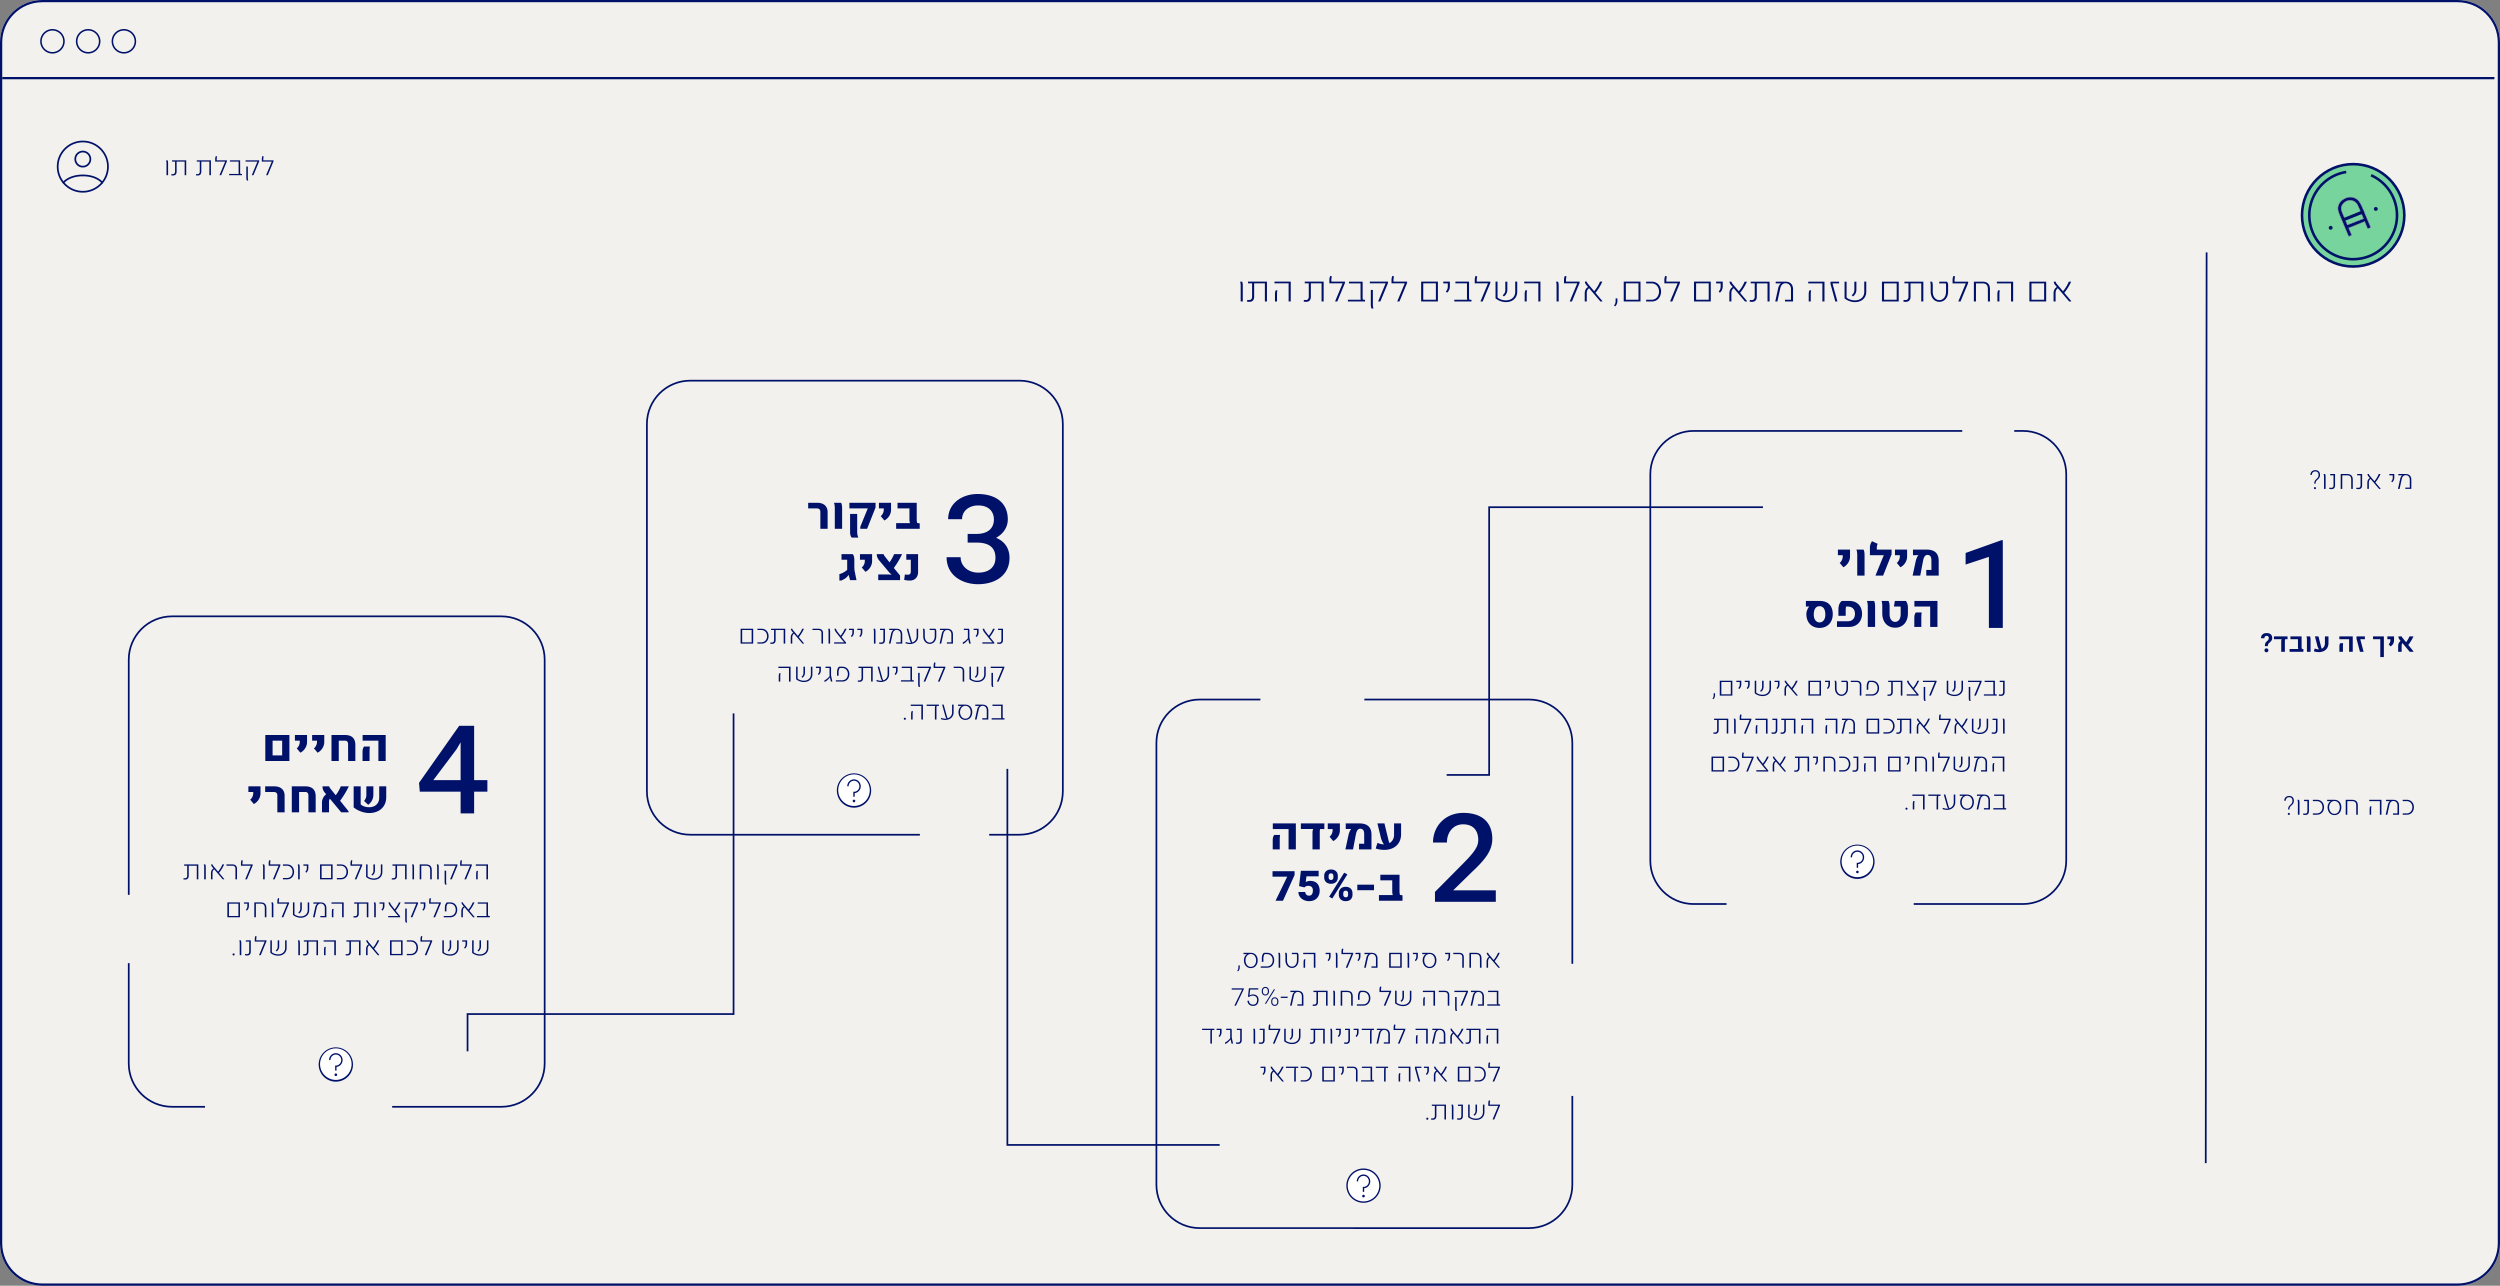 <svg xmlns="http://www.w3.org/2000/svg" width="1120" height="576" fill="none"><rect width="100%" height="100%" fill="#808080" stroke="none"/><path fill="#F3F1EE" d="M0 19C0 8.507 8.507 0 19 0h1082c10.49 0 19 8.507 19 19v538c0 10.493-8.51 19-19 19H19c-10.493 0-19-8.507-19-19V19Z"/><path fill="#001169" d="M1101 575v1H19v-1h1082Zm18-18V19c0-9.941-8.06-18-18-18H19C9.059 1 1 9.059 1 19v538c0 9.941 8.059 18 18 18v1l-.49-.006C8.406 575.738.262 567.594.006 557.49L0 557V19C0 8.507 8.507 0 19 0h1082c10.49 0 19 8.507 19 19v538c0 10.33-8.24 18.734-18.51 18.994l-.49.006v-1c9.94 0 18-8.059 18-18Z"/><path fill="#001169" d="M1117.5 34.5v1H1v-1h1116.5ZM28.3 18.5a4.8 4.8 0 1 0-4.8 4.8v.7a5.5 5.5 0 1 1 0-11 5.5 5.5 0 0 1 0 11v-.7a4.8 4.8 0 0 0 4.8-4.8Zm16 0a4.8 4.8 0 1 0-4.8 4.8v.7a5.5 5.5 0 1 1 0-11 5.5 5.5 0 0 1 0 11v-.7a4.8 4.8 0 0 0 4.8-4.8Zm16 0a4.8 4.8 0 1 0-4.8 4.8v.7a5.5 5.5 0 1 1 0-11 5.5 5.5 0 0 1 0 11v-.7a4.8 4.8 0 0 0 4.8-4.8Z"/><path fill="#77D49C" d="M1054.22 119.394c12.66 0 22.92-10.267 22.92-22.933 0-12.665-10.26-22.933-22.92-22.933-12.66 0-22.92 10.268-22.92 22.933 0 12.666 10.26 22.933 22.92 22.933Z"/><path fill="#001169" d="M1076.55 96.461c0-12.344-10-22.35-22.33-22.35-12.34 0-22.34 10.006-22.34 22.35 0 12.344 10 22.35 22.34 22.351 12.33 0 22.33-10.007 22.33-22.351Zm1.17 0c0 12.987-10.52 23.516-23.5 23.516-12.98-.001-23.5-10.529-23.5-23.516 0-12.986 10.52-23.514 23.5-23.515 12.98 0 23.5 10.528 23.5 23.515Z"/><path fill="#001169" d="M1051.19 77.628c-10.39 1.673-17.46 11.46-15.79 21.86 1.67 10.399 11.45 17.473 21.84 15.8 10.4-1.67 17.47-11.456 15.79-21.856a19.044 19.044 0 0 0-11.02-14.383l.23-.53.24-.532c6.01 2.697 10.58 8.268 11.7 15.26 1.75 10.862-5.49 21.094-16.24 23.101l-.51.09c-11.03 1.776-21.41-5.731-23.18-16.766-1.77-11.034 5.73-21.419 16.76-23.195l.18 1.15Z"/><path fill="#001169" d="M1054.18 88.404c-1.05-.284-2.14-.204-3.26.261-1.23.5-2.15 1.203-2.79 2.134-.63.93-.9 1.918-.79 2.985.06.658.4 1.736 1.04 3.246l3.78 8.989 1.51-.613-1.36-3.234 7.01-2.838 1.36 3.235 1.52-.613-3.78-8.99c-.55-1.327-1.14-2.349-1.76-3.064-.61-.715-1.43-1.214-2.48-1.498Zm-2.45 12.372-1.84-4.359c-.45-1.067-.7-1.736-.77-2.02-.18-.613-.21-1.18-.1-1.691.11-.511.4-1.01.86-1.51.46-.5.97-.862 1.55-1.1a3.763 3.763 0 0 1 3.1.125c.46.249.87.6 1.24 1.066.27.34.64 1.09 1.14 2.27l1.83 4.358-7.06 2.746.05.115Z"/><path fill="#D1D1D1" d="M1050.92 88.665c1.12-.465 2.21-.545 3.26-.261 1.05.284 1.87.783 2.48 1.498.62.715 1.21 1.737 1.76 3.065l3.78 8.989-1.52.613-1.36-3.235-7.01 2.838 1.36 3.234-1.51.613-3.78-8.989c-.64-1.51-.98-2.588-1.04-3.246-.1-1 .13-1.93.68-2.81l.11-.175c.56-.815 1.34-1.455 2.34-1.937l.45-.197Zm3.22-.112c-1.02-.273-2.07-.198-3.16.255-1.2.49-2.1 1.177-2.72 2.078-.57.847-.83 1.736-.78 2.69l.01.193c.06.631.39 1.69 1.03 3.2l3.72 8.848 1.23-.496-1.31-3.089-.06-.145.15-.059 7.01-2.838.14-.057 1.37 3.234 1.22-.496-3.71-8.844c-.55-1.32-1.14-2.326-1.74-3.024-.58-.688-1.38-1.173-2.4-1.45Zm-1.13 1.115a3.82 3.82 0 0 1 1.58.413l.01.003c.48.26.91.626 1.29 1.106l.01.001c.28.36.65 1.13 1.15 2.306l1.84 4.358.06.147-.15.058-7.06 2.745-.02-.029-.13.06-.05-.115-.06-.147-1.73-4.097c-.45-1.063-.71-1.745-.78-2.044-.18-.628-.22-1.222-.1-1.761.12-.546.42-1.07.9-1.581.47-.514 1-.891 1.6-1.14l.2-.074c.46-.16.94-.23 1.44-.21Zm-.01.155a3.715 3.715 0 0 0-1.57.272l-.22.095c-.49.236-.93.57-1.33 1.006l-.17.188c-.36.437-.59.875-.69 1.322l-.03.194c-.07.46-.02.96.13 1.497.07.284.32.953.77 2.02l1.84 4.359-.05-.115 7.06-2.746-1.83-4.358c-.5-1.18-.87-1.93-1.14-2.27a4.051 4.051 0 0 0-1.24-1.067 3.76 3.76 0 0 0-1.33-.383l-.2-.014Z"/><path fill="#001169" d="m1059.2 95.438-9.3 3.743-.52-1.296 9.3-3.744.52 1.297Zm5.16-.978c.47 0 .86-.386.86-.863a.864.864 0 0 0-.86-.862c-.48 0-.86.386-.86.862 0 .477.38.863.86.863Zm-20.22 8.449c.48 0 .86-.386.86-.863a.858.858 0 0 0-.86-.862c-.47 0-.86.386-.86.862 0 .477.39.863.86.863Zm-926.174-31.08h4.565v.442l-2.573 6.23h-.757l2.538-6.09h-4.448v-1.083c0-.582.105-1.048.314-1.444l.559.256c-.14.291-.198.687-.198 1.223v.466Zm-5.123 6.672v-.14l2.469-5.95h-5.299v-.582h6.102v.442l-2.574 6.23h-.698Zm-2.504-3.89h.687v4.834c0 .629.07 1.036.198 1.42h-.641c-.174-.384-.244-.756-.244-1.385v-4.868Zm-2.658 3.262.722.081v.547h-5.765v-.582h4.356c-.082-.244-.105-.535-.105-.815v-4.693h-3.89v-.582h4.589v5.263c0 .257.023.536.093.78Zm-10.595-6.044h4.565v.442l-2.574 6.23h-.757l2.539-6.09H96.41v-1.083c0-.582.105-1.048.315-1.444l.559.256c-.14.291-.198.687-.198 1.223v.466Zm-8.944.581v-.581h6.347V78.5h-.699v-6.09h-3.598v4.46c0 1.153-.583 1.747-1.607 1.747-.257 0-.548-.035-.792-.07l.07-.57c.186.023.395.034.617.034.652 0 1.013-.372 1.013-1.187V72.41h-1.351Zm-11.066 0v-.581h6.347V78.5h-.699v-6.09h-3.598v4.46c0 1.153-.582 1.747-1.607 1.747-.256 0-.547-.035-.792-.07l.07-.57c.186.023.396.034.617.034.652 0 1.013-.372 1.013-1.187V72.41h-1.35Zm-1.775.816v5.275h-.71v-5.228c0-.664-.07-1.095-.186-1.444h.687c.151.384.21.757.21 1.397Zm821.948 168.799v39.304h-6.231v-31.851l-10.423 3.436v-5.183l16.013-5.706h.641Zm-29.275 38.832h-3.261v-9.122h-7.065v-2.524h10.326v11.646Zm-7.221 0h-3.144v-3.998c0-1.631.505-2.271.718-2.485h2.601c-.097.466-.175 1.184-.175 2.135v4.348Zm-11.712.349c-3.474 0-5.784-2.542-5.784-6.366v-3.125c0-1.106-.136-2.116-.349-2.504h3.086c.33.33.543 1.34.543 2.504v3.436c0 2.076.99 3.455 2.485 3.455 1.494 0 2.484-1.379 2.484-3.455v-2.912c0-.194-.039-.388-.097-.504h-2.931l.408-2.524h4.911c.582.602.951 1.767.951 2.931v2.485c.058 3.94-2.213 6.579-5.707 6.579Zm-9.002-9.491v9.142h-3.28v-9.142c0-1.106-.175-2.116-.388-2.504h3.163c.33.33.505 1.34.505 2.504Zm-14.899-2.504h3.28c4.076 0 5.784 2.834 5.784 5.823 0 2.912-1.922 5.823-5.784 5.823h-5.454v-2.523h4.697c2.523 0 3.358-1.65 3.358-3.3 0-1.727-.835-3.299-3.358-3.299h-.621a9.196 9.196 0 0 0-.175 1.688v2.446h-3.261v-2.446c0-1.494.155-3.125 1.534-4.212Zm-9.99 12.092c-3.533 0-5.901-2.465-5.901-6.152 0-1.204.505-2.446 1.281-3.455l-.485.039h-1.009v-2.524h6.133c3.804 0 5.901 2.135 5.901 5.94 0 3.687-2.368 6.152-5.92 6.152Zm.019-2.465c1.553 0 2.582-1.397 2.582-3.454 0-2.446-.951-3.805-2.601-3.805-1.669 0-2.582 1.378-2.582 3.805 0 2.057 1.029 3.454 2.601 3.454Zm45.099-20.981h-3.416l1.378-6.405c.272-1.223.815-2.29 1.184-2.717v-.039l-2.407.039v-2.524h6.017c3.591 0 5.513 1.553 5.513 5.124v6.522h-5.571v-2.523h2.31l-.02-4.445c0-1.514-.601-2.29-1.785-2.29-.932 0-1.572.834-1.902 2.426l-1.301 6.832Zm-11.325-11.646h5.435v3.125c0 2.019-1.281 3.94-2.989 4.794l-1.63-1.941c.815-.659 1.358-1.805 1.358-2.853v-.601h-2.174v-2.524Zm-8.135 0h6.619v2.097l-3.785 9.549h-3.435l3.726-9.122h-6.211v-3.475c0-.912.35-1.921.932-2.795l2.562 1.165c-.252.504-.408 1.087-.408 1.63v.951Zm-5.489 2.504v9.142h-3.28v-9.142c0-1.106-.174-2.116-.388-2.504h3.164c.33.33.504 1.34.504 2.504Zm-11.945-2.504h5.434v3.125c0 2.019-1.281 3.94-2.989 4.794l-1.63-1.941c.815-.659 1.358-1.805 1.358-2.853v-.601h-2.173v-2.524ZM898.05 362.01l.722.081v.548h-5.765v-.583h4.356c-.082-.244-.105-.535-.105-.815v-4.693h-3.89v-.582h4.588v5.263c0 .257.024.536.094.781Zm-11.8.629h-.722l.989-4.484c.152-.71.548-1.339.944-1.572v-.035h-1.782v-.582h3.226c1.654 0 2.608.92 2.608 2.597v4.076H888.8v-.583h2.015v-3.552c0-1.211-.734-2.003-1.852-2.003-.873 0-1.502.641-1.723 1.619l-.99 4.519Zm-5.017.174c-1.933 0-3.075-1.63-3.075-3.493 0-1.165.548-2.283 1.433-2.795l-.478.023h-1.153v-.582h3.273c1.886 0 3.086 1.35 3.086 3.354 0 1.863-1.06 3.493-3.086 3.493Zm0-.559c1.572 0 2.387-1.397 2.387-2.911 0-1.526-.85-2.842-2.387-2.842-1.491 0-2.376 1.316-2.376 2.842 0 1.514.897 2.911 2.376 2.911Zm-5.954-2.865v-3.423h.687v3.388c0 2.097-1.514 3.471-3.785 3.471-.57 0-1.339-.152-1.944-.384l.198-.548c.524.222 1.211.373 1.735.373.221 0 .431-.012.64-.047a3.57 3.57 0 0 1-.582-1.199l-1.409-5.054h.687l1.432 5.159c.082.302.222.675.408.966 1.188-.384 1.933-1.374 1.933-2.702Zm-11.399-3.423h5.496v.582h-.978c-.081.314-.116.687-.116 1.164v4.927h-.699v-4.927c0-.489.047-.838.163-1.164h-3.866v-.582Zm-1.66 6.673h-.711v-6.091h-4.751v-.582h5.462v6.673Zm-4.612 0h-.687v-2.365c0-.698.105-1.024.244-1.385h.594c-.105.361-.151.745-.151 1.385v2.365Zm-3.487-.816a.46.46 0 0 1 .466.466.453.453 0 0 1-.466.466c-.291 0-.477-.198-.477-.466 0-.256.186-.466.477-.466Zm43.832-16.184h-.71v-6.091h-4.752v-.582h5.462v6.673Zm-4.612 0h-.687v-2.365c0-.698.105-1.024.245-1.385h.594c-.105.361-.152.745-.152 1.385v2.365Zm-8.399 0h-.722l.99-4.484c.151-.71.547-1.339.943-1.572v-.035h-1.782v-.582h3.226c1.654 0 2.609.92 2.609 2.597v4.076h-2.714v-.583h2.015v-3.552c0-1.211-.734-2.003-1.852-2.003-.873 0-1.502.641-1.723 1.619l-.99 4.519Zm-6.234.209c-1.257 0-2.655-.524-3.482-1.281v-5.601h.676v5.333c.617.583 1.747.955 2.806.955 1.875 0 3.133-1.141 3.133-2.865v-3.423h.676v3.388c0 2.097-1.526 3.494-3.809 3.494Zm-.698-1.91-.385-.442a2.038 2.038 0 0 0 .885-1.654v-2.876h.688v2.736c0 .909-.466 1.794-1.188 2.236Zm-9.093-4.972h4.565v.442l-2.574 6.231h-.757l2.539-6.091h-4.449v-1.083c0-.583.105-1.048.315-1.444l.559.256c-.14.291-.198.687-.198 1.223v.466Zm-2.462 1.397v5.276h-.711v-5.229c0-.664-.069-1.095-.186-1.444h.687c.152.384.21.757.21 1.397Zm-7.835 5.276h-.711l.012-6.673h2.783c1.782 0 2.609.826 2.621 2.573v4.1h-.699l-.012-4.123c0-1.386-.547-1.968-1.898-1.968h-2.096v6.091Zm-5.348-6.673h2.224v1.572c0 .931-.384 1.7-.978 2.154l-.373-.454c.408-.373.652-.932.652-1.595v-1.095h-1.525v-.582Zm-1.793 6.673h-5.636v-6.673h5.636v6.673Zm-4.926-6.091v5.508h4.239v-5.508h-4.239Zm-6.169 6.091h-.711v-6.091h-4.751v-.582h5.462v6.673Zm-4.612 0h-.687v-2.365c0-.698.105-1.024.245-1.385h.594c-.105.361-.152.745-.152 1.385v2.365Zm-4.836.116c-.361 0-.745-.047-1.025-.116l.07-.571c.21.047.513.081.839.081.675 0 1.013-.372 1.013-1.187v-4.414h-1.514v-.582h2.213v5.042c0 1.153-.571 1.747-1.596 1.747Zm-5.118-.116h-1.863v-.583h1.77c1.7 0 2.551-1.386 2.551-2.76 0-1.362-.839-2.748-2.551-2.748h-1.77v-.582h1.863c2.097 0 3.145 1.665 3.145 3.33 0 1.666-1.048 3.343-3.145 3.343Zm-8.254 0h-.71l.011-6.673h2.784c1.781 0 2.608.826 2.62 2.573v4.1h-.699l-.012-4.123c0-1.386-.547-1.968-1.898-1.968h-2.096v6.091Zm-5.348-6.673h2.224v1.572c0 .931-.384 1.7-.978 2.154l-.373-.454c.408-.373.652-.932.652-1.595v-1.095h-1.525v-.582Zm-8.072.582v-.582h6.347v6.673h-.699v-6.091h-3.598v4.46c0 1.153-.583 1.747-1.607 1.747-.257 0-.548-.035-.792-.07l.07-.57c.186.023.396.034.617.034.652 0 1.013-.372 1.013-1.187v-4.414h-1.351Zm-6.373 3.179 2.317 2.76v.152h-.664l-3.796-4.461c-.513.338-.78.909-.78 1.666v2.795h-.687v-2.737c0-.967.407-1.724 1.118-2.131l-.618-.722c-.256-.315-.442-.757-.442-1.083h.652c.058.244.14.477.256.605l2.201 2.62c.78-.908 1.526-2.131 1.957-3.225h.792a16.674 16.674 0 0 1-2.306 3.761Zm-5.602 2.912h-5.334v-.583h3.971c.14 0 .361.012.583.024a26.23 26.23 0 0 1-1.258-1.421l-2.446-3.086c-.372-.466-.652-1.107-.71-1.607h.675c.094.407.28.815.559 1.187l1.514 1.945a12.504 12.504 0 0 0 1.899-3.132h.78a16.16 16.16 0 0 1-2.259 3.68l.489.628 1.537 1.875v.49Zm-11.084-6.673h4.565v.442l-2.574 6.231h-.757l2.539-6.091h-4.449v-1.083c0-.583.105-1.048.315-1.444l.559.256c-.14.291-.198.687-.198 1.223v.466Zm-4.932 6.673h-1.863v-.583h1.77c1.7 0 2.551-1.386 2.551-2.76 0-1.362-.839-2.748-2.551-2.748h-1.77v-.582h1.863c2.096 0 3.145 1.665 3.145 3.33 0 1.666-1.049 3.343-3.145 3.343Zm-3.76 0h-5.637v-6.673h5.637v6.673Zm-4.926-6.091v5.508h4.239v-5.508h-4.239Zm130.616-16.185v5.276h-.711v-5.229c0-.664-.07-1.095-.186-1.444h.687c.151.384.21.757.21 1.397Zm-4.79 5.392c-.361 0-.745-.047-1.025-.116l.07-.571c.21.047.513.081.839.081.675 0 1.013-.372 1.013-1.187v-4.414h-1.514v-.582h2.213v5.042c0 1.153-.571 1.747-1.596 1.747Zm-6.396.093c-1.258 0-2.655-.524-3.482-1.281v-5.601h.675v5.333c.617.583 1.747.955 2.807.955 1.875 0 3.133-1.141 3.133-2.865v-3.423h.675v3.388c0 2.097-1.526 3.494-3.808 3.494Zm-.699-1.91-.384-.442a2.038 2.038 0 0 0 .885-1.654v-2.876h.687v2.736c0 .909-.466 1.794-1.188 2.236Zm-6.93-1.211 2.318 2.76v.152h-.664l-3.797-4.461c-.512.338-.78.909-.78 1.666v2.795h-.687v-2.737c0-.967.408-1.724 1.118-2.131l-.617-.722c-.256-.315-.443-.757-.443-1.083h.652c.059.244.14.477.257.605l2.201 2.62c.78-.908 1.525-2.131 1.956-3.225h.792a16.638 16.638 0 0 1-2.306 3.761Zm-9.896-3.761h4.565v.442l-2.574 6.231h-.757l2.539-6.091h-4.449v-1.083c0-.583.105-1.048.315-1.444l.559.256c-.14.291-.198.687-.198 1.223v.466Zm-7.061 3.761 2.318 2.76v.152h-.664l-3.796-4.461c-.513.338-.781.909-.781 1.666v2.795h-.687v-2.737c0-.967.408-1.724 1.118-2.131l-.617-.722c-.256-.315-.443-.757-.443-1.083h.653c.058.244.139.477.256.605l2.201 2.62c.78-.908 1.525-2.131 1.956-3.225h.792a16.638 16.638 0 0 1-2.306 3.761Zm-12.426-3.179v-.582h6.347v6.673h-.698v-6.091h-3.599v4.46c0 1.153-.582 1.747-1.607 1.747-.256 0-.547-.035-.792-.07l.07-.57c.186.023.396.034.617.034.652 0 1.013-.372 1.013-1.187v-4.414h-1.351Zm-4.244 6.091h-1.863v-.583h1.77c1.7 0 2.55-1.386 2.55-2.76 0-1.362-.838-2.748-2.55-2.748h-1.77v-.582h1.863c2.096 0 3.144 1.665 3.144 3.33 0 1.666-1.048 3.343-3.144 3.343Zm-3.76 0h-5.637v-6.673h5.637v6.673Zm-4.926-6.091v5.508h4.239v-5.508h-4.239Zm-11.197 6.091h-.722l.99-4.484c.151-.71.547-1.339.943-1.572v-.035h-1.782v-.582h3.226c1.654 0 2.609.92 2.609 2.597v4.076h-2.714v-.583h2.015v-3.552c0-1.211-.734-2.003-1.852-2.003-.873 0-1.502.641-1.723 1.619l-.99 4.519Zm-2.615 0h-.711v-6.091h-4.751v-.582h5.462v6.673Zm-4.612 0h-.687v-2.365c0-.698.105-1.024.244-1.385h.594c-.104.361-.151.745-.151 1.385v2.365Zm-6.181 0h-.711v-6.091h-4.751v-.582h5.462v6.673Zm-4.612 0h-.687v-2.365c0-.698.105-1.024.245-1.385h.594c-.105.361-.152.745-.152 1.385v2.365Zm-9.724-6.091v-.582h6.347v6.673h-.699v-6.091h-3.598v4.46c0 1.153-.583 1.747-1.607 1.747-.257 0-.548-.035-.792-.07l.07-.57c.186.023.396.034.617.034.652 0 1.013-.372 1.013-1.187v-4.414h-1.351Zm-3.368 6.207c-.362 0-.746-.047-1.025-.116l.07-.571c.209.047.512.081.838.081.676 0 1.013-.372 1.013-1.187v-4.414h-1.514v-.582h2.213v5.042c0 1.153-.571 1.747-1.595 1.747Zm-2.779-.116h-.71v-6.091h-4.751v-.582h5.461v6.673Zm-4.611 0h-.687v-2.365c0-.698.104-1.024.244-1.385h.594c-.105.361-.151.745-.151 1.385v2.365Zm-7.195-6.673h4.565v.442l-2.573 6.231h-.757l2.538-6.091h-4.448v-1.083c0-.583.105-1.048.314-1.444l.559.256c-.14.291-.198.687-.198 1.223v.466Zm-2.462 1.397v5.276h-.71v-5.229c0-.664-.07-1.095-.187-1.444h.688c.151.384.209.757.209 1.397Zm-9.677-.815v-.582h6.347v6.673h-.699v-6.091h-3.599v4.46c0 1.153-.582 1.747-1.607 1.747-.256 0-.547-.035-.792-.07l.07-.57c.187.023.396.034.617.034.653 0 1.014-.372 1.014-1.187v-4.414h-1.351Zm128.567-10.793c-.361 0-.745-.047-1.025-.116l.07-.571c.21.047.512.081.838.081.676 0 1.014-.372 1.014-1.187v-4.414h-1.514v-.582h2.212v5.042c0 1.153-.57 1.747-1.595 1.747Zm-2.681-.745.722.081v.548h-5.765v-.583h4.356c-.082-.244-.105-.535-.105-.815v-4.693h-3.89v-.582h4.588v5.263c0 .257.024.536.094.781Zm-9.305.629v-.14l2.469-5.951h-5.299v-.582h6.103v.442l-2.574 6.231h-.699Zm-2.504-3.89h.688v4.833c0 .629.069 1.036.198 1.421h-.641c-.175-.385-.245-.757-.245-1.386v-4.868Zm-6.373 4.099c-1.257 0-2.655-.524-3.482-1.281v-5.601h.676v5.333c.617.583 1.747.955 2.806.955 1.875 0 3.133-1.141 3.133-2.865v-3.423h.676v3.388c0 2.097-1.526 3.494-3.809 3.494Zm-.698-1.91-.385-.442a2.038 2.038 0 0 0 .885-1.654v-2.876h.688v2.736c0 .909-.466 1.794-1.188 2.236Zm-10.611 1.701v-.14l2.468-5.951h-5.298v-.582h6.102v.442l-2.574 6.231h-.698Zm-2.504-3.89h.687v4.833c0 .629.07 1.036.198 1.421h-.641c-.174-.385-.244-.757-.244-1.386v-4.868Zm-2.283 3.89h-5.334v-.583h3.972c.139 0 .361.012.582.024a26.23 26.23 0 0 1-1.258-1.421l-2.446-3.086c-.372-.466-.652-1.107-.71-1.607h.676c.093.407.279.815.558 1.187l1.514 1.945a12.504 12.504 0 0 0 1.899-3.132h.78a16.125 16.125 0 0 1-2.259 3.68l.489.628 1.537 1.875v.49Zm-13.614-6.091v-.582h6.347v6.673h-.698v-6.091h-3.599v4.46c0 1.153-.582 1.747-1.607 1.747-.256 0-.547-.035-.792-.07l.07-.57c.186.023.396.034.617.034.652 0 1.013-.372 1.013-1.187v-4.414h-1.351Zm-8.674-.582h1.444c2.131 0 3.145 1.653 3.145 3.33 0 1.666-1.037 3.343-3.145 3.343h-2.9v-.583h2.795c1.747 0 2.574-1.386 2.574-2.76 0-1.374-.827-2.748-2.574-2.748h-1.001c-.349.384-.594 1.118-.594 1.91v1.56h-.699v-1.56c0-.955.256-1.992.955-2.492Zm-3.355 6.673h-.699v-4.775c0-.804-.512-1.316-1.304-1.316h-2.725v-.582h2.701c1.27 0 2.027.733 2.027 1.968v4.705Zm-8.894.116c-1.549 0-2.935-1.211-2.935-3.505v-1.84c0-.664-.058-1.095-.186-1.444h.663c.152.384.222.757.222 1.397v1.933c0 1.887 1.083 2.877 2.224 2.877 1.153 0 2.236-.99 2.236-2.877v-2.259a.9.9 0 0 0-.128-.489h-2.201l.093-.582h2.539c.233.244.396.663.396 1.059v2.201c.011 2.295-1.386 3.529-2.923 3.529Zm-7.387-6.789h2.225v1.572c0 .931-.385 1.7-.978 2.154l-.373-.454c.408-.373.652-.932.652-1.595v-1.095h-1.526v-.582Zm-1.792 6.673h-5.636v-6.673h5.636v6.673Zm-4.926-6.091v5.508h4.239v-5.508h-4.239Zm-7.829 3.179 2.318 2.76v.152h-.664l-3.797-4.461c-.512.338-.78.909-.78 1.666v2.795h-.687v-2.737c0-.967.407-1.724 1.118-2.131l-.617-.722c-.257-.315-.443-.757-.443-1.083h.652c.058.244.14.477.256.605l2.202 2.62c.78-.908 1.525-2.131 1.956-3.225h.792a16.638 16.638 0 0 1-2.306 3.761Zm-8.062-3.761h2.225v1.572c0 .931-.385 1.7-.979 2.154l-.372-.454c.407-.373.652-.932.652-1.595v-1.095h-1.526v-.582Zm-5.394 6.882c-1.258 0-2.656-.524-3.483-1.281v-5.601h.676v5.333c.617.583 1.747.955 2.807.955 1.875 0 3.132-1.141 3.132-2.865v-3.423h.676v3.388c0 2.097-1.526 3.494-3.808 3.494Zm-.699-1.91-.385-.442a2.039 2.039 0 0 0 .886-1.654v-2.876h.687v2.736c0 .909-.466 1.794-1.188 2.236Zm-7.258-4.972h2.224v1.572c0 .931-.384 1.7-.978 2.154l-.373-.454c.408-.373.652-.932.652-1.595v-1.095h-1.525v-.582Zm-3.765 0h2.225v1.572c0 .931-.385 1.7-.979 2.154l-.372-.454c.407-.373.652-.932.652-1.595v-1.095h-1.526v-.582Zm-1.792 6.673h-5.636v-6.673h5.636v6.673Zm-4.926-6.091v5.508h4.239v-5.508h-4.239Zm-2.831 5.042v.874a2.48 2.48 0 0 1-.745 1.805l-.396-.245c.326-.465.535-.873.535-1.525v-.909h.606Z"/><path fill="#001169" d="M738.952 212.46v173.134c0 10.934 8.864 19.797 19.798 19.797h14.751v-.777H758.75c-10.505 0-19.021-8.515-19.021-19.02V212.46c0-10.505 8.515-19.021 19.021-19.021h120.339v-.777H758.75c-10.934 0-19.798 8.864-19.798 19.798Zm186.332 0v173.134c-.001 10.505-8.516 19.02-19.021 19.02H857.35v.777l48.913.001c10.934 0 19.797-8.864 19.797-19.798V212.46c0-10.934-8.863-19.797-19.797-19.798h-3.883v.777h3.883c10.505 0 19.021 8.516 19.021 19.021Z"/><path fill="#fff" d="M839.494 385.982a7.376 7.376 0 1 1-14.751 0 7.376 7.376 0 0 1 14.751 0Z"/><path fill="#001169" d="M839.183 385.983a7.066 7.066 0 1 0-14.131-.001 7.066 7.066 0 0 0 14.131.001Zm.621 0a7.686 7.686 0 1 1-15.371-.003 7.686 7.686 0 0 1 15.371.003Z"/><path fill="#001169" d="M834.522 384.072c0-1.368-1.084-2.466-2.405-2.466-1.32.001-2.403 1.098-2.403 2.466h-.621c0-1.698 1.347-3.087 3.024-3.087s3.026 1.389 3.026 3.087c0 1.592-1.185 2.912-2.715 3.07v1.618h-.621v-2.223h.31c1.321 0 2.404-1.097 2.405-2.465Zm-1.814 6.588a.591.591 0 0 1-1.18 0 .59.59 0 1 1 1.18 0Zm-162.588 8.215v5.124h-27.252v-4.425l13.451-13.568c4.426-4.541 5.94-6.929 5.94-9.666 0-4.425-2.388-7.045-6.813-7.045-4.309 0-7.221 3.494-7.221 8.152h-6.23c0-7.279 5.415-13.276 13.567-13.276 8.269 0 12.985 4.192 12.985 11.645 0 5.532-3.552 9.608-9.258 14.965l-8.269 8.094h19.1Zm-42.94 2.051 1.145.175v2.426h-10.559v-2.523h6.211a5.369 5.369 0 0 1-.252-1.65v-4.95h-5.338v-2.523h8.598v7.473c0 .524.078 1.087.195 1.572Zm-11.614-4.581v2.465h-7.492v-2.465h7.492Zm-22.325-3.241v-.718c0-1.572 1.048-2.853 3.048-2.853 2.038 0 3.047 1.281 3.047 2.853v.718c0 1.553-1.009 2.834-3.028 2.834s-3.067-1.281-3.067-2.834Zm10.384-1.398-6.735 10.792-1.436-.757 6.735-10.772 1.436.737Zm-8.404.68v.718c0 .582.349 1.126 1.087 1.126.718 0 1.048-.544 1.048-1.126v-.718c0-.602-.349-1.126-1.067-1.126-.719 0-1.068.524-1.068 1.126Zm4.581 8.482v-.718c0-1.553 1.067-2.854 3.066-2.854 2.038 0 3.048 1.301 3.048 2.854v.718c0 1.552-1.01 2.853-3.028 2.853-2.019 0-3.086-1.301-3.086-2.853Zm1.979-.718v.718c0 .601.466 1.125 1.107 1.125.873 0 1.048-.524 1.048-1.125v-.718c0-.602-.349-1.126-1.068-1.126-.737 0-1.087.524-1.087 1.126Zm-17.378-2.582-2.427-.602.816-6.851h7.958v2.484h-5.454l-.33 2.543c.33-.175 1.125-.505 2.018-.505 2.698 0 4.231 1.669 4.231 4.445 0 2.387-1.494 4.639-4.736 4.639-2.445 0-4.794-1.572-4.794-4.115h3.048c.077 1.009.718 1.65 1.727 1.65 1.301 0 1.708-1.106 1.708-2.388 0-1.164-.621-2.018-2.038-2.018-.951 0-1.456.388-1.727.718Zm-4.434-7.279v1.708l-5.202 11.53h-3.319l5.221-10.773h-6.58v-2.465h9.88Zm44.567-16.342v-5.066h3.144v4.852c0 4.271-3.008 7.007-7.511 7.007-1.145 0-2.679-.194-3.863-.621l.796-2.523a7.707 7.707 0 0 0 2.912.699c-.68-.913-1.146-2.038-1.417-3.145l-1.514-6.269h3.144l1.514 6.269c.175.68.369 1.786.738 2.562 1.281-.718 2.057-2.057 2.057-3.765Zm-18.38 6.58h-3.417l1.378-6.405c.272-1.223.816-2.291 1.185-2.718v-.039l-2.407.039v-2.523h6.017c3.59 0 5.512 1.553 5.512 5.124v6.522h-5.571v-2.523h2.31l-.019-4.445c0-1.514-.602-2.291-1.786-2.291-.932 0-1.572.835-1.902 2.427l-1.3 6.832Zm-11.325-11.646h5.434v3.125c0 2.019-1.281 3.94-2.989 4.794l-1.63-1.941c.815-.66 1.359-1.805 1.359-2.853v-.602h-2.174v-2.523Zm-12.041 0h10.52v2.523h-1.922a7.705 7.705 0 0 0-.135 1.34v7.783h-3.261v-7.453c0-.583.097-1.165.291-1.67h-5.493v-2.523Zm-2.251 11.646h-3.261v-9.123h-7.065v-2.523h10.326v11.646Zm-7.221 0h-3.144v-3.999c0-1.63.505-2.27.718-2.484h2.601c-.097.466-.175 1.184-.175 2.135v4.348Z"/><path fill="#001169" d="M517.683 530.779V332.8c0-10.933 8.864-19.797 19.798-19.798h27.174v.778h-27.174c-10.505 0-19.02 8.515-19.021 19.02v197.979c.001 10.505 8.516 19.021 19.021 19.021h147.514c10.505 0 19.02-8.516 19.02-19.021v-39.79h.777v39.79c-.001 10.933-8.864 19.797-19.797 19.798H537.481c-10.934-.001-19.798-8.865-19.798-19.798ZM704.015 332.8c0-10.505-8.515-19.02-19.02-19.02h-73.757v-.778h73.757c10.933.001 19.796 8.865 19.797 19.798v98.989h-.777V332.8Z"/><path fill="#001169" d="M667.427 494.859h4.565v.442l-2.573 6.231h-.757l2.538-6.091h-4.448v-1.083c0-.582.105-1.048.314-1.444l.559.256c-.14.291-.198.687-.198 1.223v.466Zm-6.21 6.883c-1.258 0-2.655-.525-3.482-1.281v-5.602h.676v5.334c.617.582 1.746.955 2.806.955 1.875 0 3.133-1.142 3.133-2.865v-3.424h.675v3.389c0 2.096-1.525 3.494-3.808 3.494Zm-.699-1.91-.384-.443a2.036 2.036 0 0 0 .885-1.654v-2.876h.687v2.737c0 .908-.466 1.793-1.188 2.236Zm-6.734 1.816c-.361 0-.745-.046-1.025-.116l.07-.571c.21.047.513.082.839.082.675 0 1.013-.373 1.013-1.188v-4.414h-1.514v-.582h2.213v5.043c0 1.152-.571 1.746-1.596 1.746Zm-2.648-5.392v5.276h-.711v-5.229c0-.664-.069-1.095-.186-1.444h.687c.152.384.21.757.21 1.397Zm-9.678-.815v-.582h6.347v6.673h-.698v-6.091h-3.599v4.461c0 1.152-.582 1.746-1.607 1.746-.256 0-.547-.035-.792-.07l.07-.57a5.1 5.1 0 0 0 .617.035c.652 0 1.013-.373 1.013-1.188v-4.414h-1.351Zm-2.019 5.276a.46.46 0 0 1 .466.466.453.453 0 0 1-.466.465c-.291 0-.477-.198-.477-.465 0-.257.186-.466.477-.466Zm27.988-22.858h4.565v.442l-2.573 6.231h-.757l2.538-6.091h-4.448v-1.083c0-.582.105-1.048.314-1.444l.559.256c-.14.291-.198.687-.198 1.223v.466Zm-4.931 6.673h-1.864v-.582h1.771c1.7 0 2.55-1.386 2.55-2.76 0-1.363-.839-2.749-2.55-2.749h-1.771v-.582h1.864c2.096 0 3.144 1.665 3.144 3.331 0 1.665-1.048 3.342-3.144 3.342Zm-3.761 0h-5.636v-6.673h5.636v6.673Zm-4.926-6.091v5.509h4.239v-5.509h-4.239Zm-7.829 3.179 2.318 2.761v.151h-.664l-3.797-4.46c-.512.337-.78.908-.78 1.665v2.795h-.687v-2.737c0-.966.408-1.723 1.118-2.131l-.617-.722c-.257-.314-.443-.757-.443-1.083h.652c.059.244.14.477.256.605l2.202 2.621c.78-.909 1.525-2.131 1.956-3.226h.792a16.638 16.638 0 0 1-2.306 3.761Zm-8.062-3.761h2.225v1.572c0 .932-.385 1.7-.979 2.155l-.372-.455c.407-.372.652-.931.652-1.595v-1.095h-1.526v-.582Zm-1.679 6.673h-.722l-1.444-5.276c-.186-.617-.21-1.001-.14-1.397h2.853v.582h-2.166c.024.28.093.583.21 1.002l1.409 5.089Zm-4.362 0h-.71v-6.091h-4.752v-.582h5.462v6.673Zm-4.612 0h-.687v-2.364c0-.699.105-1.025.245-1.386h.594c-.105.361-.152.745-.152 1.386v2.364Zm-10.901-6.673h5.497v.582h-.978c-.082.315-.117.687-.117 1.165v4.926h-.698v-4.926c0-.489.046-.839.163-1.165h-3.867v-.582Zm-1.563 6.044.722.082v.547h-5.765v-.582h4.356c-.082-.245-.105-.536-.105-.816v-4.693h-3.89v-.582h4.589v5.264c0 .256.023.536.093.78Zm-6.628.629h-.699v-4.775c0-.803-.512-1.316-1.304-1.316h-2.725v-.582h2.702c1.269 0 2.026.734 2.026 1.968v4.705Zm-8.376-6.673h2.224v1.572c0 .932-.384 1.7-.978 2.155l-.373-.455c.408-.372.652-.931.652-1.595v-1.095h-1.525v-.582Zm-1.792 6.673h-5.637v-6.673h5.637v6.673Zm-4.927-6.091v5.509h4.24v-5.509h-4.24Zm-8.509 6.091h-1.863v-.582h1.77c1.7 0 2.55-1.386 2.55-2.76 0-1.363-.838-2.749-2.55-2.749h-1.77v-.582h1.863c2.096 0 3.145 1.665 3.145 3.331 0 1.665-1.049 3.342-3.145 3.342Zm-8.465-6.673h5.497v.582h-.978c-.081.315-.116.687-.116 1.165v4.926h-.699v-4.926c0-.489.046-.839.163-1.165h-3.867v-.582Zm-3.319 3.761 2.317 2.761v.151h-.664l-3.796-4.46c-.513.337-.78.908-.78 1.665v2.795h-.687v-2.737c0-.966.407-1.723 1.118-2.131l-.618-.722c-.256-.314-.442-.757-.442-1.083h.652c.058.244.14.477.256.605l2.201 2.621c.78-.909 1.526-2.131 1.957-3.226h.792a16.674 16.674 0 0 1-2.306 3.761Zm-8.062-3.761h2.224v1.572c0 .932-.384 1.7-.978 2.155l-.373-.455c.408-.372.653-.931.653-1.595v-1.095h-1.526v-.582Zm106.527-10.327h-.711v-6.091h-4.751v-.582h5.462v6.673Zm-4.612 0h-.687v-2.364c0-.699.105-1.025.244-1.386h.594c-.104.361-.151.745-.151 1.386v2.364Zm-9.724-6.091v-.582h6.347v6.673h-.699v-6.091h-3.598v4.461c0 1.152-.583 1.746-1.607 1.746-.257 0-.548-.035-.792-.07l.07-.57c.186.023.395.035.617.035.652 0 1.013-.373 1.013-1.188v-4.414h-1.351Zm-3.564 3.179 2.317 2.761v.151h-.664l-3.796-4.46c-.513.337-.78.908-.78 1.665v2.795h-.687v-2.737c0-.966.407-1.723 1.117-2.131l-.617-.722c-.256-.314-.442-.757-.442-1.083h.652c.058.244.14.477.256.605l2.201 2.621c.78-.909 1.526-2.131 1.957-3.226h.792a16.674 16.674 0 0 1-2.306 3.761Zm-11.102 2.912h-.722l.99-4.484c.152-.71.548-1.339.944-1.572v-.035h-1.782v-.582h3.226c1.653 0 2.608.92 2.608 2.597v4.076h-2.713v-.582h2.014v-3.552c0-1.211-.733-2.003-1.851-2.003-.874 0-1.502.64-1.724 1.618l-.99 4.519Zm-2.615 0h-.71v-6.091h-4.751v-.582h5.461v6.673Zm-4.611 0h-.687v-2.364c0-.699.104-1.025.244-1.386h.594c-.105.361-.151.745-.151 1.386v2.364Zm-10.004-6.673h4.565v.442l-2.574 6.231h-.757l2.539-6.091h-4.448v-1.083c0-.582.104-1.048.314-1.444l.559.256c-.14.291-.198.687-.198 1.223v.466Zm-7.619 6.673h-.722l.99-4.484c.151-.71.547-1.339.943-1.572v-.035h-1.782v-.582h3.226c1.654 0 2.609.92 2.609 2.597v4.076h-2.714v-.582h2.015v-3.552c0-1.211-.734-2.003-1.852-2.003-.873 0-1.502.64-1.723 1.618l-.99 4.519Zm-7.335-6.673h5.496v.582h-.978c-.081.315-.116.687-.116 1.165v4.926h-.699v-4.926c0-.489.047-.839.163-1.165h-3.866v-.582Zm-3.648 0h2.224v1.572c0 .932-.384 1.7-.978 2.155l-.373-.455c.408-.372.652-.931.652-1.595v-1.095h-1.525v-.582Zm-3.241 6.789c-.361 0-.745-.046-1.025-.116l.07-.571c.21.047.513.082.839.082.675 0 1.013-.373 1.013-1.188v-4.414h-1.514v-.582h2.213v5.043c0 1.152-.571 1.746-1.596 1.746Zm-4.709-6.789h2.224v1.572c0 .932-.384 1.7-.978 2.155l-.372-.455c.407-.372.652-.931.652-1.595v-1.095h-1.526v-.582Zm-1.647 1.397v5.276h-.71v-5.229c0-.664-.07-1.095-.186-1.444h.687c.151.384.209.757.209 1.397Zm-9.677-.815v-.582h6.347v6.673h-.699v-6.091h-3.598v4.461c0 1.152-.583 1.746-1.608 1.746-.256 0-.547-.035-.792-.07l.07-.57c.187.023.396.035.618.035.652 0 1.013-.373 1.013-1.188v-4.414h-1.351Zm-8.332 6.301c-1.258 0-2.655-.525-3.482-1.281v-5.602h.675v5.334c.617.582 1.747.955 2.807.955 1.875 0 3.133-1.142 3.133-2.865v-3.424h.675v3.389c0 2.096-1.526 3.494-3.808 3.494Zm-.699-1.91-.384-.443a2.036 2.036 0 0 0 .885-1.654v-2.876h.687v2.737c0 .908-.466 1.793-1.188 2.236Zm-9.093-4.973h4.565v.442l-2.573 6.231h-.757l2.539-6.091h-4.449v-1.083c0-.582.105-1.048.314-1.444l.559.256c-.139.291-.198.687-.198 1.223v.466Zm-4.055 6.789c-.361 0-.746-.046-1.025-.116l.07-.571c.209.047.512.082.838.082.676 0 1.013-.373 1.013-1.188v-4.414h-1.514v-.582h2.213v5.043c0 1.152-.571 1.746-1.595 1.746Zm-2.649-5.392v5.276h-.71v-5.229c0-.664-.07-1.095-.187-1.444h.688c.151.384.209.757.209 1.397Zm-7.598 5.392c-.361 0-.746-.046-1.025-.116l.07-.571c.209.047.512.082.838.082.676 0 1.013-.373 1.013-1.188v-4.414h-1.513v-.582h2.212v5.043c0 1.152-.57 1.746-1.595 1.746Zm-2.794-2.317.489 2.201h-.675l-.431-1.875c-.594.838-1.386 1.549-2.201 1.98h-.256v-.629c.722-.326 1.607-1.037 2.282-1.863v-3.704h-1.805v-.582h2.283c.128.198.209.501.209.78v2.702c0 .314.047.687.105.99Zm-6.885-4.472h2.224v1.572c0 .932-.384 1.7-.978 2.155l-.373-.455c.408-.372.652-.931.652-1.595v-1.095h-1.525v-.582Zm-6.497 0h5.497v.582h-.978c-.082.315-.117.687-.117 1.165v4.926h-.699v-4.926c0-.489.047-.839.164-1.165h-3.867v-.582Zm132.806-10.956.722.082v.547h-5.764v-.582h4.355c-.081-.245-.104-.536-.104-.816v-4.693h-3.89v-.582h4.588v5.264c0 .256.024.536.093.78Zm-11.8.629h-.722l.99-4.484c.152-.71.548-1.339.944-1.572v-.035h-1.782v-.582h3.226c1.653 0 2.608.92 2.608 2.597v4.076h-2.713v-.582h2.015v-3.552c0-1.211-.734-2.003-1.852-2.003-.874 0-1.502.64-1.724 1.618l-.99 4.519Zm-5.146 0v-.14l2.469-5.951h-5.299v-.582h6.102v.442l-2.574 6.231h-.698Zm-2.504-3.89h.687v4.833c0 .629.07 1.037.198 1.421h-.641c-.174-.384-.244-.757-.244-1.386v-4.868Zm-2.61 3.89h-.699v-4.775c0-.803-.513-1.316-1.304-1.316h-2.726v-.582h2.702c1.27 0 2.027.734 2.027 1.968v4.705Zm-6.389 0h-.71v-6.091h-4.752v-.582h5.462v6.673Zm-4.611 0h-.687v-2.364c0-.699.104-1.025.244-1.386h.594c-.105.361-.151.745-.151 1.386v2.364Zm-9.8.21c-1.257 0-2.655-.525-3.482-1.281v-5.602h.676v5.334c.617.582 1.747.955 2.806.955 1.875 0 3.133-1.142 3.133-2.865v-3.424h.675v3.389c0 2.096-1.525 3.494-3.808 3.494Zm-.698-1.91-.385-.443a2.036 2.036 0 0 0 .885-1.654v-2.876h.687v2.737c0 .908-.465 1.793-1.187 2.236Zm-9.093-4.973h4.565v.442l-2.574 6.231h-.757l2.539-6.091h-4.449v-1.083c0-.582.105-1.048.315-1.444l.559.256c-.14.291-.198.687-.198 1.223v.466Zm-9.362 0h1.445c2.131 0 3.144 1.654 3.144 3.331 0 1.665-1.037 3.342-3.144 3.342h-2.9v-.582h2.795c1.747 0 2.573-1.386 2.573-2.76 0-1.375-.826-2.749-2.573-2.749h-1.002c-.349.385-.594 1.118-.594 1.91v1.561h-.698v-1.561c0-.955.256-1.991.954-2.492Zm-8.009 6.673h-.711l.012-6.673h2.783c1.782 0 2.609.827 2.621 2.574v4.099h-.699l-.012-4.123c0-1.386-.547-1.968-1.898-1.968h-2.096v6.091Zm-3.231-5.276v5.276h-.71v-5.229c0-.664-.07-1.095-.187-1.444h.687c.152.384.21.757.21 1.397Zm-9.677-.815v-.582h6.347v6.673h-.699v-6.091h-3.599v4.461c0 1.152-.582 1.746-1.607 1.746-.256 0-.547-.035-.792-.07l.07-.57a5.1 5.1 0 0 0 .617.035c.653 0 1.014-.373 1.014-1.188v-4.414h-1.351Zm-9.742 6.091h-.722l.99-4.484c.152-.71.548-1.339.944-1.572v-.035h-1.782v-.582h3.226c1.653 0 2.608.92 2.608 2.597v4.076h-2.713v-.582h2.015v-3.552c0-1.211-.734-2.003-1.852-2.003-.874 0-1.502.64-1.724 1.618l-.99 4.519Zm-1.812-4.018v.571h-3.075v-.571h3.075Zm-11.578-2.236v-.431c0-.943.618-1.712 1.596-1.712 1.001 0 1.619.769 1.619 1.712v.431c0 .932-.618 1.7-1.607 1.7-.99 0-1.608-.768-1.608-1.7Zm.501-.431v.431c0 .606.361 1.235 1.107 1.235.745 0 1.094-.618 1.094-1.235v-.431c0-.617-.361-1.234-1.106-1.234-.722 0-1.095.617-1.095 1.234Zm5.381-.512-4.042 6.475-.395-.233 4.041-6.475.396.233Zm-1.666 5.613v-.442c0-.932.617-1.712 1.596-1.712 1.001 0 1.618.78 1.618 1.712v.442c0 .932-.617 1.7-1.607 1.7s-1.607-.768-1.607-1.7Zm.501-.442v.442c0 .606.361 1.223 1.106 1.223.769 0 1.095-.606 1.095-1.223v-.442c0-.676-.349-1.235-1.106-1.235-.722 0-1.095.559-1.095 1.235Zm-10.387-1.852-.512-.151.407-3.762h4.205v.571h-3.646l-.302 2.701c.244-.209.885-.5 1.607-.5 1.502 0 2.469.943 2.469 2.375 0 1.549-.711 2.76-2.446 2.76-1.339 0-2.457-.792-2.55-2.329h.652c.105 1.13.768 1.747 1.898 1.747 1.223 0 1.793-.792 1.793-2.201 0-1.083-.745-1.805-1.921-1.805-.815 0-1.281.233-1.654.594Zm-2.382-3.89v.385l-3.517 7.383h-.711l3.471-7.197h-4.67v-.571h5.427ZM669.59 430.62l2.318 2.761v.151h-.664l-3.797-4.46c-.512.337-.78.908-.78 1.665v2.795h-.687v-2.737c0-.966.407-1.723 1.118-2.131l-.617-.722c-.257-.314-.443-.757-.443-1.083h.652c.058.244.14.477.256.605l2.202 2.621c.78-.909 1.525-2.131 1.956-3.226h.792a16.638 16.638 0 0 1-2.306 3.761Zm-10.583 2.912h-.711l.012-6.673h2.783c1.782 0 2.609.827 2.62 2.574v4.099h-.698l-.012-4.123c0-1.386-.547-1.968-1.898-1.968h-2.096v6.091Zm-3.216 0h-.699v-4.775c0-.803-.512-1.316-1.304-1.316h-2.725v-.582h2.701c1.27 0 2.027.734 2.027 1.968v4.705Zm-8.376-6.673h2.224v1.572c0 .932-.384 1.7-.978 2.155l-.373-.455c.408-.372.652-.931.652-1.595v-1.095h-1.525v-.582Zm-6.988 6.848c-1.933 0-3.074-1.631-3.074-3.494 0-1.165.547-2.283 1.432-2.795l-.477.023h-1.153v-.582h3.272c1.887 0 3.086 1.351 3.086 3.354 0 1.863-1.059 3.494-3.086 3.494Zm0-.559c1.573 0 2.388-1.398 2.388-2.912 0-1.525-.85-2.841-2.388-2.841-1.49 0-2.375 1.316-2.375 2.841 0 1.514.896 2.912 2.375 2.912Zm-7.456-6.289h2.225v1.572c0 .932-.385 1.7-.979 2.155l-.372-.455c.407-.372.652-.931.652-1.595v-1.095h-1.526v-.582Zm-1.647 1.397v5.276h-.71v-5.229c0-.664-.07-1.095-.186-1.444h.687c.151.384.209.757.209 1.397Zm-3.341 5.276h-5.636v-6.673h5.636v6.673Zm-4.926-6.091v5.509h4.239v-5.509h-4.239Zm-11.197 6.091h-.722l.99-4.484c.152-.71.547-1.339.943-1.572v-.035h-1.781v-.582h3.225c1.654 0 2.609.92 2.609 2.597v4.076h-2.713v-.582h2.014v-3.552c0-1.211-.733-2.003-1.851-2.003-.874 0-1.503.64-1.724 1.618l-.99 4.519Zm-4.603-6.673h2.225v1.572c0 .932-.385 1.7-.979 2.155l-.372-.455c.407-.372.652-.931.652-1.595v-1.095h-1.526v-.582Zm-5.599 0h4.565v.442l-2.573 6.231h-.757l2.539-6.091h-4.449v-1.083c0-.582.105-1.048.314-1.444l.559.256c-.139.291-.198.687-.198 1.223v.466Zm-2.462 1.397v5.276h-.71v-5.229c0-.664-.07-1.095-.187-1.444h.688c.151.384.209.757.209 1.397Zm-5.313-1.397h2.224v1.572c0 .932-.384 1.7-.978 2.155l-.373-.455c.408-.372.653-.931.653-1.595v-1.095h-1.526v-.582Zm-4.586 6.673h-.71v-6.091h-4.752v-.582h5.462v6.673Zm-4.611 0h-.687v-2.364c0-.699.104-1.025.244-1.386h.594c-.105.361-.151.745-.151 1.386v2.364Zm-5.878.116c-1.549 0-2.935-1.211-2.935-3.505v-1.84c0-.664-.058-1.095-.186-1.444h.664c.151.384.221.757.221 1.397v1.934c0 1.886 1.083 2.876 2.224 2.876 1.153 0 2.236-.99 2.236-2.876v-2.26c0-.186-.046-.372-.128-.489h-2.201l.093-.582h2.539c.233.244.396.664.396 1.06v2.201c.012 2.294-1.386 3.528-2.923 3.528Zm-5.269-5.392v5.276h-.71v-5.229c0-.664-.07-1.095-.187-1.444h.688c.151.384.209.757.209 1.397Zm-7.286-1.397h1.444c2.132 0 3.145 1.654 3.145 3.331 0 1.665-1.037 3.342-3.145 3.342h-2.899v-.582h2.795c1.746 0 2.573-1.386 2.573-2.76 0-1.375-.827-2.749-2.573-2.749h-1.002c-.349.385-.594 1.118-.594 1.91v1.561h-.699v-1.561c0-.955.257-1.991.955-2.492Zm-5.902 6.848c-1.933 0-3.074-1.631-3.074-3.494 0-1.165.547-2.283 1.432-2.795l-.477.023h-1.153v-.582h3.272c1.887 0 3.087 1.351 3.087 3.354 0 1.863-1.06 3.494-3.087 3.494Zm0-.559c1.573 0 2.388-1.398 2.388-2.912 0-1.525-.85-2.841-2.388-2.841-1.49 0-2.375 1.316-2.375 2.841 0 1.514.896 2.912 2.375 2.912Zm-4.939-.664v.873c0 .757-.302 1.374-.745 1.805l-.396-.244c.326-.466.536-.874.536-1.526v-.908h.605Z"/><path fill="#fff" d="M618.225 531.167a7.375 7.375 0 1 1-14.75.001 7.375 7.375 0 0 1 14.75-.001Z"/><path fill="#001169" d="M617.914 531.167a7.065 7.065 0 1 0-7.064 7.065 7.064 7.064 0 0 0 7.064-7.065Zm.621 0a7.685 7.685 0 0 1-7.685 7.686 7.687 7.687 0 0 1-7.687-7.686 7.686 7.686 0 1 1 15.372 0Z"/><path fill="#001169" d="M613.253 529.257c0-1.368-1.083-2.466-2.404-2.466-1.321.001-2.403 1.098-2.403 2.466h-.621c0-1.698 1.347-3.087 3.024-3.087s3.025 1.389 3.025 3.087c0 1.592-1.185 2.912-2.715 3.07v1.618h-.621v-2.223h.311c1.321 0 2.404-1.097 2.404-2.465Zm-1.814 6.588a.59.59 0 1 1-1.18 0 .59.59 0 0 1 1.18 0ZM446.257 240.938c3.843 1.63 5.997 4.658 5.997 9.025 0 7.628-6.114 11.762-14.149 11.762-6.639 0-14.034-3.668-14.034-12.111h6.289c0 4.018 3.436 6.929 7.919 6.929 4.891 0 7.686-2.562 7.686-6.638 0-4.949-3.319-6.813-8.384-6.813h-4.077v-3.901h4.077c5.065 0 7.686-2.62 7.686-6.405 0-3.552-2.213-6.347-7.104-6.347-3.843 0-7.162 2.329-7.162 6.172h-6.231c0-7.046 6.114-11.296 13.218-11.296 8.036 0 13.509 3.901 13.509 11.354 0 3.494-1.98 6.464-5.24 8.269Zm-38.607 19.151c-.738 0-1.766-.117-2.582-.292l.311-2.426c.466.058.932.097 1.398.097.854 0 1.261-.466 1.261-1.436v-5.26h-2.018v-2.523h5.279v8.035c0 2.291-1.456 3.805-3.649 3.805Zm-4.422-.195h-9.782v-2.523h4.173c.621 0 1.242.02 1.883.058-.563-.427-1.049-.873-1.379-1.281l-4.289-5.124c-.679-.815-1.106-1.921-1.029-2.775h3.028c.117.33.252.621.466.873l2.193 2.814c.835-1.125 1.514-2.368 2.077-3.687h3.571c-1.048 2.193-2.27 4.27-3.707 6.191l.136.175 2.659 3.222v2.057Zm-17.963-11.645h5.435v3.125c0 2.018-1.281 3.94-2.989 4.794l-1.63-1.941c.815-.66 1.358-1.805 1.358-2.853v-.602h-2.174v-2.523Zm-2.348 7.763.795 3.882h-2.872l-.679-2.387c-.719 1.203-1.534 1.805-3.261 2.582h-.854v-2.912c1.106-.213 2.445-.951 3.493-1.863v-4.542h-2.542v-2.523h5.007c.447.427.738 1.436.738 2.503v3.378c0 .621.058 1.281.175 1.882Zm27.968-21.718 1.145.174v2.426h-10.558v-2.523h6.211a5.333 5.333 0 0 1-.253-1.65v-4.949h-5.337v-2.523h8.598v7.472c0 .524.078 1.087.194 1.573Zm-17.128-9.045h5.435v3.125c0 2.018-1.281 3.94-2.989 4.794l-1.631-1.941c.815-.66 1.359-1.805 1.359-2.853v-.602h-2.174v-2.523Zm-8.357 11.645v-.892l3.357-8.23h-8.229v-2.523h11.723v2.096l-3.785 9.549H385.4Zm-4.562-6.657h3.184v8.094c0 .912.213 1.902.524 2.504h-2.989c-.447-.427-.719-1.437-.719-2.504v-8.094Zm-3.567-2.485v9.142h-3.28v-9.142c0-1.106-.175-2.115-.388-2.503h3.163c.33.33.505 1.339.505 2.503Zm-6.496 9.142h-3.261v-7.628c0-.97-.562-1.494-1.63-1.494h-3.824v-2.523h4.076c2.892 0 4.639 1.552 4.639 4.192v7.453Z"/><path fill="#001169" d="M475.759 354.538V189.944c-.001-10.505-8.516-19.02-19.021-19.02H309.224c-10.505 0-19.02 8.515-19.02 19.02v164.594c0 10.505 8.515 19.021 19.02 19.021h102.871v.777H309.224c-10.933 0-19.797-8.864-19.797-19.798V189.944c0-10.934 8.864-19.797 19.797-19.798h147.514c10.934.001 19.797 8.865 19.797 19.798v164.594c0 10.934-8.863 19.798-19.797 19.798h-13.587v-.777h13.587c10.505 0 19.021-8.516 19.021-19.021Z"/><path fill="#001169" d="m449.301 321.718.722.081v.548h-5.765v-.583h4.356c-.082-.244-.105-.535-.105-.815v-4.693h-3.89v-.582h4.589v5.264c0 .256.023.535.093.78Zm-11.8.629h-.722l.99-4.484c.151-.71.547-1.339.943-1.572v-.035h-1.782v-.582h3.226c1.654 0 2.609.92 2.609 2.597v4.076h-2.714v-.583h2.015v-3.551c0-1.212-.734-2.004-1.852-2.004-.873 0-1.502.641-1.723 1.619l-.99 4.519Zm-5.017.174c-1.933 0-3.074-1.63-3.074-3.493 0-1.165.547-2.283 1.432-2.795l-.477.023h-1.153v-.582h3.272c1.887 0 3.086 1.351 3.086 3.354 0 1.863-1.06 3.493-3.086 3.493Zm0-.559c1.572 0 2.387-1.397 2.387-2.911 0-1.526-.85-2.842-2.387-2.842-1.491 0-2.376 1.316-2.376 2.842 0 1.514.897 2.911 2.376 2.911Zm-5.954-2.864v-3.424h.687v3.389c0 2.096-1.513 3.47-3.784 3.47-.571 0-1.34-.151-1.945-.384l.198-.548c.524.222 1.211.373 1.735.373.221 0 .431-.012.64-.047a3.609 3.609 0 0 1-.582-1.199l-1.409-5.054h.687l1.433 5.159c.081.303.221.675.407.966 1.188-.384 1.933-1.374 1.933-2.701Zm-11.399-3.424h5.497v.582h-.979c-.081.314-.116.687-.116 1.165v4.926h-.699v-4.926c0-.49.047-.839.163-1.165h-3.866v-.582Zm-1.66 6.673h-.711v-6.091h-4.751v-.582h5.462v6.673Zm-4.612 0h-.687v-2.364c0-.699.105-1.025.245-1.386h.593c-.104.361-.151.745-.151 1.386v2.364Zm-3.487-.815a.46.46 0 0 1 .466.465.453.453 0 0 1-.466.466c-.291 0-.477-.198-.477-.466 0-.256.186-.465.477-.465Zm41.3-16.185v-.14l2.469-5.951h-5.299v-.582h6.103v.442l-2.574 6.231h-.699Zm-2.503-3.89h.687v4.833c0 .629.07 1.037.198 1.421h-.641c-.175-.384-.244-.757-.244-1.386v-4.868Zm-6.373 4.099c-1.258 0-2.656-.524-3.483-1.281v-5.601h.676v5.334c.617.582 1.747.954 2.807.954 1.874 0 3.132-1.141 3.132-2.864v-3.424h.676v3.389c0 2.096-1.526 3.493-3.808 3.493Zm-.699-1.91-.385-.442a2.039 2.039 0 0 0 .886-1.654v-2.876h.687v2.736c0 .909-.466 1.794-1.188 2.236Zm-5.126 1.701h-.699v-4.775c0-.804-.512-1.316-1.304-1.316h-2.725v-.582h2.702c1.269 0 2.026.733 2.026 1.968v4.705Zm-13.02-6.673h4.565v.442l-2.573 6.231h-.757l2.538-6.091h-4.448v-1.083c0-.582.105-1.048.314-1.444l.559.256c-.14.291-.198.687-.198 1.223v.466Zm-5.123 6.673v-.14l2.469-5.951h-5.299v-.582h6.102v.442l-2.574 6.231h-.698Zm-2.504-3.89h.687v4.833c0 .629.07 1.037.198 1.421h-.641c-.174-.384-.244-.757-.244-1.386v-4.868Zm-2.658 3.261.722.081v.548h-5.765v-.583h4.356c-.082-.244-.105-.535-.105-.815v-4.693h-3.89v-.582h4.589v5.264c0 .256.023.535.093.78Zm-8.761-6.044h2.225v1.572c0 .932-.385 1.7-.978 2.154l-.373-.454c.407-.372.652-.931.652-1.595v-1.095h-1.526v-.582Zm-2.262 3.424v-3.424h.688v3.389c0 2.096-1.514 3.47-3.785 3.47-.571 0-1.34-.151-1.945-.384l.198-.548c.524.222 1.211.373 1.735.373.221 0 .431-.012.641-.047a3.592 3.592 0 0 1-.583-1.199l-1.409-5.054h.687l1.433 5.159c.081.303.221.675.407.966 1.188-.384 1.933-1.374 1.933-2.701Zm-13.031-2.842v-.582h6.347v6.673h-.699v-6.091h-3.598v4.46c0 1.153-.583 1.747-1.607 1.747-.257 0-.548-.035-.792-.07l.07-.57c.186.023.395.035.617.035.652 0 1.013-.373 1.013-1.188v-4.414h-1.351Zm-8.674-.582h1.444c2.131 0 3.144 1.653 3.144 3.33 0 1.666-1.036 3.343-3.144 3.343h-2.9v-.583h2.795c1.747 0 2.574-1.385 2.574-2.76 0-1.374-.827-2.748-2.574-2.748h-1.001c-.35.384-.594 1.118-.594 1.91v1.56h-.699v-1.56c0-.955.256-1.991.955-2.492Zm-3.516 4.472.489 2.201h-.675l-.431-1.875c-.594.838-1.386 1.549-2.201 1.98h-.256v-.629c.722-.326 1.607-1.037 2.282-1.864v-3.703h-1.805v-.582h2.283c.128.198.209.501.209.78v2.702c0 .314.047.687.105.99Zm-6.885-4.472h2.224v1.572c0 .932-.384 1.7-.978 2.154l-.373-.454c.408-.372.652-.931.652-1.595v-1.095h-1.525v-.582Zm-5.395 6.882c-1.258 0-2.655-.524-3.482-1.281v-5.601h.675v5.334c.618.582 1.747.954 2.807.954 1.875 0 3.133-1.141 3.133-2.864v-3.424h.675v3.389c0 2.096-1.525 3.493-3.808 3.493Zm-.699-1.91-.384-.442a2.038 2.038 0 0 0 .885-1.654v-2.876h.687v2.736c0 .909-.466 1.794-1.188 2.236Zm-5.27 1.701h-.71v-6.091h-4.752v-.582h5.462v6.673Zm-4.612 0h-.687v-2.364c0-.699.105-1.025.245-1.386h.594c-.105.361-.152.745-.152 1.386v2.364Zm98.179-16.884c-.361 0-.745-.046-1.025-.116l.07-.571c.21.047.513.082.839.082.675 0 1.013-.373 1.013-1.188v-4.414h-1.514v-.582h2.213v5.042c0 1.153-.571 1.747-1.596 1.747Zm-2.306-.116H440.1v-.583h3.972c.139 0 .361.012.582.024a26.23 26.23 0 0 1-1.258-1.421l-2.445-3.086c-.373-.466-.653-1.106-.711-1.607h.676c.093.407.279.815.559 1.188l1.514 1.944a12.53 12.53 0 0 0 1.898-3.132h.78a16.125 16.125 0 0 1-2.259 3.68l.489.629 1.537 1.875v.489Zm-9.249-6.673h2.224v1.572c0 .932-.384 1.7-.978 2.154l-.373-.454c.408-.372.652-.931.652-1.595v-1.095h-1.525v-.582Zm-1.792 4.472.489 2.201h-.676l-.431-1.875c-.593.838-1.385 1.549-2.201 1.98h-.256v-.629c.722-.326 1.607-1.037 2.283-1.864v-3.703h-1.805v-.582h2.282c.128.198.21.501.21.78v2.702c0 .314.046.687.105.99Zm-12.734 2.201h-.723l.99-4.484c.152-.71.548-1.339.944-1.572v-.035h-1.782v-.582h3.226c1.653 0 2.608.92 2.608 2.597v4.076h-2.713v-.583h2.015v-3.551c0-1.212-.734-2.004-1.852-2.004-.873 0-1.502.641-1.724 1.619l-.989 4.519Zm-5.121.116c-1.549 0-2.935-1.211-2.935-3.505v-1.84c0-.664-.058-1.095-.186-1.444h.664c.151.384.221.757.221 1.397v1.933c0 1.887 1.083 2.877 2.224 2.877 1.153 0 2.236-.99 2.236-2.877v-2.259c0-.186-.046-.373-.128-.489h-2.201l.093-.582h2.539c.233.244.396.664.396 1.06v2.201c.011 2.294-1.386 3.528-2.923 3.528Zm-5.884-3.365v-3.424h.687v3.389c0 2.096-1.514 3.47-3.785 3.47-.57 0-1.339-.151-1.945-.384l.198-.548c.524.222 1.211.373 1.735.373.222 0 .431-.012.641-.047a3.57 3.57 0 0 1-.582-1.199l-1.409-5.054h.687l1.432 5.159c.082.303.221.675.408.966 1.188-.384 1.933-1.374 1.933-2.701Zm-11.707 3.249h-.722l.99-4.484c.151-.71.547-1.339.943-1.572v-.035h-1.782v-.582h3.226c1.654 0 2.609.92 2.609 2.597v4.076h-2.714v-.583h2.015v-3.551c0-1.212-.734-2.004-1.852-2.004-.873 0-1.502.641-1.723 1.619l-.99 4.519Zm-4.079.116c-.361 0-.745-.046-1.025-.116l.07-.571c.21.047.512.082.839.082.675 0 1.013-.373 1.013-1.188v-4.414h-1.514v-.582h2.213v5.042c0 1.153-.571 1.747-1.596 1.747Zm-2.648-5.392v5.276h-.711v-5.229c0-.664-.07-1.095-.186-1.444h.687c.151.384.21.757.21 1.397Zm-8.123-1.397h2.225v1.572c0 .932-.385 1.7-.979 2.154l-.372-.454c.407-.372.652-.931.652-1.595v-1.095h-1.526v-.582Zm-3.764 0h2.224v1.572c0 .932-.384 1.7-.978 2.154l-.373-.454c.408-.372.652-.931.652-1.595v-1.095h-1.525v-.582Zm-1.305 6.673h-5.333v-.583h3.971c.14 0 .361.012.582.024a26.683 26.683 0 0 1-1.258-1.421l-2.445-3.086c-.373-.466-.652-1.106-.711-1.607h.676c.093.407.279.815.559 1.188l1.514 1.944a12.53 12.53 0 0 0 1.898-3.132h.78a16.09 16.09 0 0 1-2.259 3.68l.489.629 1.537 1.875v.489Zm-7.132-5.276v5.276h-.71v-5.229c0-.664-.07-1.095-.186-1.444h.687c.151.384.209.757.209 1.397Zm-3.18 5.276h-.699v-4.775c0-.804-.513-1.316-1.304-1.316h-2.726v-.582h2.702c1.27 0 2.027.733 2.027 1.968v4.705Zm-10.857-2.912 2.317 2.76v.152h-.664l-3.796-4.461c-.513.338-.781.909-.781 1.666v2.795h-.687v-2.737c0-.967.408-1.724 1.118-2.131l-.617-.722c-.256-.315-.442-.757-.442-1.083h.652c.058.244.14.477.256.605l2.201 2.621c.78-.909 1.526-2.132 1.956-3.226h.792a16.634 16.634 0 0 1-2.305 3.761Zm-12.426-3.179v-.582h6.347v6.673h-.699v-6.091h-3.599v4.46c0 1.153-.582 1.747-1.607 1.747-.256 0-.547-.035-.792-.07l.07-.57c.187.023.396.035.617.035.653 0 1.014-.373 1.014-1.188v-4.414h-1.351Zm-4.245 6.091h-1.863v-.583h1.77c1.7 0 2.551-1.385 2.551-2.76 0-1.362-.839-2.748-2.551-2.748h-1.77v-.582h1.863c2.097 0 3.145 1.665 3.145 3.33 0 1.666-1.048 3.343-3.145 3.343Zm-3.76 0h-5.637v-6.673h5.637v6.673Zm-4.926-6.091v5.508h4.239v-5.508h-4.239Z"/><path fill="#fff" d="M389.969 354.151a7.376 7.376 0 1 1-14.752-.002 7.376 7.376 0 0 1 14.752.002Z"/><path fill="#001169" d="M389.658 354.151a7.066 7.066 0 1 0-14.129 0 7.066 7.066 0 0 0 14.129 0Zm.621 0a7.685 7.685 0 0 1-7.686 7.685 7.686 7.686 0 1 1 0-15.372 7.687 7.687 0 0 1 7.686 7.687Z"/><path fill="#001169" d="M384.996 352.241c0-1.368-1.083-2.466-2.404-2.466s-2.403 1.098-2.403 2.466h-.621c0-1.698 1.347-3.087 3.024-3.087s3.026 1.389 3.026 3.087c-.001 1.591-1.185 2.911-2.715 3.07v1.617h-.621v-2.222h.31c1.321 0 2.404-1.097 2.404-2.465Zm-1.814 6.587a.59.59 0 1 1-1.18 0 .59.59 0 0 1 1.18 0Zm-170.772-9.332h5.94v5.183h-5.94v9.724h-6.055v-9.724h-18.284l-.35-3.96 17.993-25.562h6.696v24.339Zm-7.861-13.858-10.422 13.858h12.228v-16.944l-1.806 3.086Zm-39.182 28.603c-2.31 0-5.085-1.009-6.929-2.523v-9.433h3.144v8.055c.815.834 2.329 1.3 3.766 1.3 2.717 0 4.541-1.65 4.541-4.289v-5.066h3.145v4.852c0 4.27-3.067 7.104-7.667 7.104Zm-.427-3.707-1.844-1.728c.641-.679 1.029-1.63 1.029-2.542v-3.979h3.144v3.785c0 1.785-.893 3.493-2.329 4.464Zm-12.266-8.249h3.591a38.742 38.742 0 0 1-3.901 6.444l3.785 4.716v.485h-3.281l-5.085-6.114c-.252.408-.388.816-.388 1.223v4.891h-3.144v-4.464c0-1.358.718-2.737 1.863-3.649l-.641-.757c-.66-.776-1.048-1.882-.97-2.775h2.95c.117.33.233.621.447.873l2.503 3.106a17.16 17.16 0 0 0 2.271-3.979Zm-18.687 11.645h-3.261v-11.645h6.056c3.047 0 4.619 1.514 4.639 4.406v7.239h-3.242l-.019-7.531c0-1.048-.485-1.591-1.378-1.591h-2.795v9.122Zm-6.476 0h-3.261v-7.628c0-.97-.563-1.494-1.631-1.494h-3.823v-2.523h4.076c2.892 0 4.639 1.552 4.639 4.192v7.453Zm-16.236-11.645h5.435v3.125c0 2.018-1.281 3.94-2.989 4.794l-1.631-1.941c.816-.66 1.359-1.805 1.359-2.853v-.602h-2.174v-2.523Zm61.508-11.355h-3.261v-9.122h-7.065v-2.523h10.326v11.645Zm-7.22 0h-3.145v-3.998c0-1.63.505-2.271.718-2.484h2.601c-.097.465-.174 1.184-.174 2.135v4.347Zm-13.797 0h-3.26v-11.645h6.055c3.048 0 4.62 1.514 4.639 4.406v7.239h-3.241l-.02-7.531c0-1.048-.485-1.591-1.378-1.591h-2.795v9.122Zm-11.926-11.645h5.435v3.125c0 2.018-1.281 3.94-2.989 4.794l-1.631-1.941c.815-.66 1.359-1.805 1.359-2.853v-.602h-2.174v-2.523Zm-7.715 0h5.435v3.125c0 2.018-1.281 3.94-2.989 4.794l-1.63-1.941c.815-.66 1.358-1.805 1.358-2.853v-.602h-2.174v-2.523Zm-2.473 11.645H118.86v-11.645h10.792v11.645Zm-7.531-9.122v6.599h4.29v-6.599h-4.29Z"/><path fill="#001169" d="M57.289 295.534v105.357h.777V295.534c0-10.505 8.515-19.022 19.02-19.022H224.6c10.505 0 19.021 8.517 19.021 19.022v180.897c-.001 10.505-8.516 19.02-19.021 19.021h-48.913v.776l48.913.001c10.934 0 19.797-8.864 19.797-19.798V295.534c0-10.934-8.863-19.798-19.797-19.798H77.086c-10.933 0-19.797 8.864-19.797 19.798Zm0 180.897c0 10.934 8.864 19.797 19.797 19.797h14.752v-.776H77.086c-10.504-.001-19.02-8.516-19.02-19.021v-44.936h-.776l-.001 44.936Z"/><path fill="#001169" d="M215.001 428.145c-1.258 0-2.656-.524-3.482-1.281v-5.601h.675v5.333c.617.583 1.747.955 2.807.955 1.875 0 3.132-1.141 3.132-2.865v-3.423h.676v3.388c0 2.097-1.526 3.494-3.808 3.494Zm-.699-1.91-.384-.442a2.04 2.04 0 0 0 .885-1.654v-2.876h.687v2.736c0 .909-.466 1.794-1.188 2.236Zm-7.258-4.972h2.224v1.572c0 .931-.384 1.7-.978 2.154l-.373-.454c.408-.373.652-.932.652-1.595v-1.095h-1.525v-.582Zm-5.395 6.882c-1.258 0-2.655-.524-3.482-1.281v-5.601h.675v5.333c.618.583 1.747.955 2.807.955 1.875 0 3.133-1.141 3.133-2.865v-3.423h.675v3.388c0 2.097-1.525 3.494-3.808 3.494Zm-.699-1.91-.384-.442a2.038 2.038 0 0 0 .885-1.654v-2.876h.687v2.736c0 .909-.466 1.794-1.188 2.236Zm-11.902-4.972h4.566v.442l-2.574 6.231h-.757l2.539-6.091h-4.449v-1.083c0-.583.105-1.048.314-1.444l.559.256c-.139.291-.198.687-.198 1.223v.466Zm-4.931 6.673h-1.863v-.583h1.77c1.7 0 2.55-1.386 2.55-2.76 0-1.362-.838-2.748-2.55-2.748h-1.77v-.582h1.863c2.096 0 3.144 1.665 3.144 3.33 0 1.666-1.048 3.343-3.144 3.343Zm-3.76 0h-5.637v-6.673h5.637v6.673Zm-4.927-6.091v5.508h4.24v-5.508h-4.24Zm-7.829 3.179 2.318 2.76v.152h-.664l-3.796-4.461c-.513.338-.781.909-.781 1.666v2.795h-.687v-2.737c0-.967.408-1.724 1.118-2.131l-.617-.722c-.256-.315-.443-.757-.443-1.083h.653c.058.244.139.477.256.605l2.201 2.62c.78-.908 1.525-2.131 1.956-3.225h.792a16.638 16.638 0 0 1-2.306 3.761Zm-12.425-3.179v-.582h6.346v6.673h-.698v-6.091h-3.599v4.46c0 1.153-.582 1.747-1.607 1.747-.256 0-.547-.035-.792-.07l.07-.571c.186.024.396.035.617.035.652 0 1.013-.372 1.013-1.187v-4.414h-1.35Zm-4.714 6.091h-.711v-6.091H145v-.582h5.462v6.673Zm-4.612 0h-.687v-2.365c0-.698.105-1.024.245-1.385h.593c-.104.361-.151.745-.151 1.385v2.365Zm-9.724-6.091v-.582h6.347v6.673h-.699v-6.091h-3.598v4.46c0 1.153-.583 1.747-1.607 1.747-.257 0-.548-.035-.792-.07l.07-.571c.186.024.396.035.617.035.652 0 1.013-.372 1.013-1.187v-4.414h-1.351Zm-1.775.815v5.276h-.71v-5.229c0-.664-.07-1.095-.187-1.444h.687c.152.384.21.757.21 1.397Zm-9.753 5.485c-1.257 0-2.655-.524-3.482-1.281v-5.601h.676v5.333c.617.583 1.747.955 2.806.955 1.875 0 3.133-1.141 3.133-2.865v-3.423h.675v3.388c0 2.097-1.525 3.494-3.808 3.494Zm-.698-1.91-.385-.442a2.038 2.038 0 0 0 .885-1.654v-2.876h.687v2.736c0 .909-.465 1.794-1.187 2.236Zm-9.093-4.972h4.565v.442l-2.574 6.231h-.757l2.539-6.091h-4.449v-1.083c0-.583.105-1.048.315-1.444l.559.256c-.14.291-.198.687-.198 1.223v.466Zm-4.056 6.789c-.361 0-.745-.047-1.025-.116l.07-.571c.21.046.513.081.839.081.675 0 1.013-.372 1.013-1.187v-4.414h-1.514v-.582h2.213v5.042c0 1.153-.571 1.747-1.596 1.747Zm-2.648-5.392v5.276h-.711v-5.229c0-.664-.07-1.095-.186-1.444h.687c.151.384.21.757.21 1.397Zm-3.44 4.46a.46.46 0 0 1 .465.466.453.453 0 0 1-.465.466c-.292 0-.478-.198-.478-.466 0-.256.186-.466.478-.466Zm114.053-16.813.722.081v.548h-5.765v-.583h4.356c-.082-.244-.105-.535-.105-.815v-4.693h-3.89v-.582h4.589v5.263c0 .257.023.536.093.781Zm-8.432-2.283 2.317 2.76v.152h-.664l-3.796-4.461c-.513.338-.781.909-.781 1.666v2.795h-.687v-2.737c0-.967.408-1.724 1.118-2.131l-.617-.722c-.256-.315-.442-.757-.442-1.083h.652c.058.244.139.477.256.605l2.201 2.62c.78-.908 1.526-2.131 1.956-3.225h.792a16.634 16.634 0 0 1-2.305 3.761Zm-10.035-3.761h1.444c2.131 0 3.145 1.653 3.145 3.33 0 1.666-1.037 3.343-3.145 3.343h-2.9v-.583h2.795c1.747 0 2.574-1.386 2.574-2.76 0-1.374-.827-2.748-2.574-2.748h-1.001c-.349.384-.594 1.118-.594 1.91v1.56h-.699v-1.56c0-.955.256-1.992.955-2.492Zm-7.322 0h4.565v.442l-2.574 6.231h-.757l2.539-6.091h-4.449v-1.083c0-.583.105-1.048.315-1.444l.559.256c-.14.291-.198.687-.198 1.223v.466Zm-4.58 0h2.224v1.572c0 .931-.384 1.7-.978 2.154l-.373-.454c.408-.373.653-.932.653-1.595v-1.095h-1.526v-.582Zm-4.308 6.673v-.14l2.469-5.951h-5.299v-.582h6.102v.442l-2.574 6.231h-.698Zm-2.504-3.89h.687v4.833c0 .629.07 1.036.198 1.421h-.641c-.174-.385-.244-.757-.244-1.386v-4.868Zm-2.283 3.89h-5.334v-.583h3.972c.139 0 .361.012.582.024a26.23 26.23 0 0 1-1.258-1.421l-2.445-3.086c-.373-.466-.653-1.107-.711-1.607h.676c.093.407.279.815.559 1.187l1.514 1.945a12.53 12.53 0 0 0 1.898-3.132h.78a16.125 16.125 0 0 1-2.259 3.68l.489.628 1.537 1.875v.49Zm-9.249-6.673h2.224v1.572c0 .931-.384 1.7-.978 2.154l-.373-.454c.408-.373.652-.932.652-1.595v-1.095h-1.525v-.582Zm-1.647 1.397v5.276h-.711v-5.229c0-.664-.069-1.095-.186-1.444h.687c.152.384.21.757.21 1.397Zm-9.678-.815v-.582h6.347v6.673h-.698v-6.091h-3.599v4.46c0 1.153-.582 1.747-1.607 1.747-.256 0-.547-.035-.792-.07l.07-.571c.186.024.396.035.617.035.652 0 1.013-.372 1.013-1.187v-4.414h-1.351Zm-4.713 6.091h-.711v-6.091h-4.751v-.582h5.462v6.673Zm-4.612 0h-.687v-2.365c0-.698.105-1.024.244-1.385h.594c-.104.361-.151.745-.151 1.385v2.365Zm-8.4 0h-.722l.99-4.484c.152-.71.548-1.339.944-1.572v-.035h-1.782v-.582h3.226c1.653 0 2.608.92 2.608 2.597v4.076h-2.713v-.583h2.015v-3.552c0-1.211-.734-2.003-1.852-2.003-.874 0-1.502.641-1.724 1.619l-.99 4.519Zm-6.233.209c-1.258 0-2.655-.524-3.482-1.281v-5.601h.676v5.333c.617.583 1.746.955 2.806.955 1.875 0 3.133-1.141 3.133-2.865v-3.423h.675v3.388c0 2.097-1.525 3.494-3.808 3.494Zm-.699-1.91-.384-.442a2.038 2.038 0 0 0 .885-1.654v-2.876h.687v2.736c0 .909-.466 1.794-1.188 2.236Zm-9.092-4.972h4.565v.442l-2.574 6.231h-.757l2.539-6.091h-4.449v-1.083c0-.583.105-1.048.315-1.444l.559.256c-.14.291-.198.687-.198 1.223v.466Zm-2.462 1.397v5.276h-.711v-5.229c0-.664-.07-1.095-.186-1.444h.687c.151.384.21.757.21 1.397Zm-7.836 5.276h-.71l.012-6.673h2.783c1.782 0 2.609.826 2.62 2.573v4.1h-.698l-.012-4.123c0-1.386-.547-1.968-1.898-1.968h-2.097v6.091Zm-5.348-6.673h2.225v1.572c0 .931-.385 1.7-.979 2.154l-.372-.454c.407-.373.652-.932.652-1.595v-1.095h-1.526v-.582Zm-1.792 6.673h-5.636v-6.673h5.636v6.673Zm-4.926-6.091v5.508h4.239v-5.508h-4.239Zm116.054-10.909h-.71v-6.091h-4.752v-.582h5.462v6.673Zm-4.612 0h-.687v-2.365c0-.698.105-1.024.245-1.385h.594c-.105.361-.152.745-.152 1.385v2.365Zm-7.194-6.673h4.565v.442l-2.574 6.231h-.757l2.539-6.091h-4.449v-1.083c0-.583.105-1.048.315-1.444l.559.256c-.14.291-.198.687-.198 1.223v.466Zm-5.124 6.673v-.14l2.469-5.951h-5.299v-.582h6.103v.442l-2.574 6.231h-.699Zm-2.504-3.89h.688v4.833c0 .629.069 1.036.198 1.421h-.641c-.175-.385-.245-.757-.245-1.386v-4.868Zm-2.625-1.386v5.276h-.71v-5.229c0-.664-.07-1.095-.186-1.444h.687c.151.384.209.757.209 1.397Zm-7.835 5.276h-.71l.012-6.673h2.783c1.782 0 2.609.826 2.62 2.573v4.1h-.699l-.011-4.123c0-1.386-.548-1.968-1.898-1.968h-2.097v6.091Zm-3.23-5.276v5.276h-.711v-5.229c0-.664-.07-1.095-.186-1.444h.687c.151.384.21.757.21 1.397Zm-9.678-.815v-.582h6.347v6.673h-.699v-6.091h-3.598v4.46c0 1.153-.582 1.747-1.607 1.747-.257 0-.548-.035-.792-.07l.07-.571c.186.024.396.035.617.035.652 0 1.013-.372 1.013-1.187v-4.414h-1.351Zm-8.332 6.3c-1.258 0-2.655-.524-3.482-1.281v-5.601h.676v5.333c.617.583 1.746.955 2.806.955 1.875 0 3.133-1.141 3.133-2.865v-3.423h.675v3.388c0 2.097-1.525 3.494-3.808 3.494Zm-.699-1.91-.384-.442a2.038 2.038 0 0 0 .885-1.654v-2.876h.687v2.736c0 .909-.466 1.794-1.188 2.236Zm-9.092-4.972h4.565v.442l-2.574 6.231h-.757l2.539-6.091h-4.449v-1.083c0-.583.105-1.048.315-1.444l.559.256c-.14.291-.198.687-.198 1.223v.466Zm-4.932 6.673h-1.863v-.583h1.77c1.7 0 2.55-1.386 2.55-2.76 0-1.362-.838-2.748-2.55-2.748h-1.77v-.582h1.863c2.096 0 3.144 1.665 3.144 3.33 0 1.666-1.048 3.343-3.144 3.343Zm-3.76 0h-5.637v-6.673h5.637v6.673Zm-4.926-6.091v5.508h4.239v-5.508h-4.239Zm-8.158-.582h2.225v1.572c0 .931-.385 1.7-.979 2.154l-.372-.454c.407-.373.652-.932.652-1.595v-1.095h-1.526v-.582Zm-1.647 1.397v5.276h-.71v-5.229c0-.664-.07-1.095-.186-1.444h.687c.151.384.209.757.209 1.397Zm-5.665 5.276h-1.863v-.583h1.77c1.7 0 2.551-1.386 2.551-2.76 0-1.362-.839-2.748-2.551-2.748h-1.77v-.582h1.863c2.097 0 3.145 1.665 3.145 3.33 0 1.666-1.048 3.343-3.145 3.343Zm-7.567-6.673h4.565v.442l-2.573 6.231h-.757l2.538-6.091h-4.448v-1.083c0-.583.104-1.048.314-1.444l.559.256c-.14.291-.198.687-.198 1.223v.466Zm-2.462 1.397v5.276h-.71v-5.229c0-.664-.07-1.095-.187-1.444h.687c.152.384.21.757.21 1.397Zm-9.957-1.397h4.565v.442l-2.574 6.231h-.757l2.539-6.091h-4.448v-1.083c0-.583.104-1.048.314-1.444l.559.256c-.14.291-.198.687-.198 1.223v.466Zm-2.447 6.673h-.699v-4.775c0-.804-.512-1.316-1.304-1.316h-2.725v-.582h2.701c1.27 0 2.027.733 2.027 1.968v4.705Zm-8.048-2.912 2.317 2.76v.152h-.663l-3.797-4.461c-.512.338-.78.909-.78 1.666v2.795h-.687v-2.737c0-.967.407-1.724 1.118-2.131l-.617-.722c-.257-.315-.443-.757-.443-1.083h.652c.058.244.14.477.256.605l2.201 2.62c.78-.908 1.526-2.131 1.957-3.225h.792a16.657 16.657 0 0 1-2.306 3.761Zm-5.945-2.364v5.276h-.71v-5.229c0-.664-.07-1.095-.186-1.444h.687c.151.384.21.757.21 1.397Zm-9.677-.815v-.582h6.347v6.673h-.698v-6.091h-3.599v4.46c0 1.153-.582 1.747-1.607 1.747-.256 0-.547-.035-.792-.07l.07-.571c.186.024.396.035.617.035.652 0 1.013-.372 1.013-1.187v-4.414h-1.35Z"/><path fill="#fff" d="M157.831 476.818a7.376 7.376 0 1 1-14.751 0 7.376 7.376 0 0 1 14.751 0Z"/><path fill="#001169" d="M157.52 476.819a7.066 7.066 0 1 0-14.131-.001 7.066 7.066 0 0 0 14.131.001Zm.621 0a7.686 7.686 0 1 1-15.371-.003 7.686 7.686 0 0 1 15.371.003Z"/><path fill="#001169" d="M152.859 474.909c0-1.368-1.083-2.466-2.404-2.466-1.321.001-2.404 1.098-2.404 2.466h-.621c0-1.698 1.348-3.087 3.025-3.087 1.677 0 3.025 1.389 3.025 3.087 0 1.592-1.185 2.912-2.715 3.07v1.618h-.621v-2.223h.311c1.321 0 2.404-1.097 2.404-2.465Zm-1.814 6.588a.59.59 0 1 1-1.18 0 .59.59 0 0 1 1.18 0Zm923.975-262.47h-.73l.99-4.483c.16-.711.55-1.34.95-1.573v-.035h-1.78v-.582h3.22c1.66 0 2.61.92 2.61 2.597v4.076h-2.71v-.582h2.01v-3.552c0-1.211-.73-2.003-1.85-2.003-.87 0-1.5.64-1.72 1.619l-.99 4.518Zm-4.61-6.673h2.23v1.572c0 .932-.39 1.701-.98 2.155l-.37-.454c.4-.373.65-.932.65-1.596v-1.095h-1.53v-.582Zm-6.24 3.762 2.32 2.76v.151h-.67l-3.79-4.46c-.52.338-.78.908-.78 1.665v2.795h-.69v-2.737c0-.966.41-1.723 1.12-2.131l-.62-.722c-.26-.314-.44-.757-.44-1.083h.65c.06.245.14.478.25.606l2.21 2.62c.78-.908 1.52-2.131 1.95-3.226h.79c-.54 1.27-1.42 2.69-2.3 3.762Zm-7.54 3.028c-.36 0-.74-.047-1.02-.117l.07-.57c.21.046.51.081.83.081.68 0 1.02-.373 1.02-1.188v-4.414h-1.52v-.582h2.22v5.043c0 1.153-.57 1.747-1.6 1.747Zm-7.29-.117h-.71l.01-6.673h2.79c1.78 0 2.61.827 2.62 2.574v4.099h-.7l-.01-4.122c0-1.386-.55-1.969-1.9-1.969h-2.1v6.091Zm-4.82.117c-.36 0-.75-.047-1.03-.117l.07-.57c.21.046.52.081.84.081.68 0 1.02-.373 1.02-1.188v-4.414h-1.52v-.582h2.21v5.043c0 1.153-.57 1.747-1.59 1.747Zm-2.65-5.392v5.275h-.71v-5.229c0-.664-.07-1.094-.19-1.444h.69c.15.385.21.757.21 1.398Zm-4.5 2.923h-.59c.01-.885.22-1.386.88-1.98.67-.617 1.05-1.025 1.05-1.933 0-.92-.48-1.561-1.44-1.561s-1.54.618-1.56 1.561h-.65c.02-1.398 1.01-2.131 2.21-2.131 1.35 0 2.09.873 2.09 2.119 0 1.002-.44 1.561-1.26 2.306-.55.431-.73.978-.73 1.619Zm-.26 1.537c.26 0 .46.21.46.466 0 .268-.2.466-.46.466a.464.464 0 0 1-.48-.466.47.47 0 0 1 .48-.466Zm42.33 66.889h1.8a20.947 20.947 0 0 1-2.32 3.843l2.27 2.807v.256h-1.63l-3.27-3.901c-.22.291-.35.64-.35 1.001v2.9h-1.57v-2.69c0-.862.42-1.665 1.11-2.178l-.43-.524c-.37-.431-.59-1.036-.55-1.514h1.48c.07.21.14.396.26.548l1.68 2.061a10.99 10.99 0 0 0 1.52-2.609Zm-9.9 0h2.99v1.794c0 1.141-.66 2.201-1.58 2.69l-.83-.978c.48-.385.78-1.048.78-1.677v-.559h-1.36v-1.27Zm-1.57 9.27h-1.6v-8h-3.26v-1.27h4.86v9.27Zm-9.08-2.364h-1.63l-1.44-5.427c-.17-.629-.17-1.176 0-1.479h3.65v1.27h-2.06c.05.233.11.466.18.733l1.3 4.903Zm-4.86 0h-1.63v-5.636h-4.38v-1.27h6.01v6.906Zm-4.4 0h-1.58v-2.387c0-.908.25-1.281.38-1.467h1.32c-.07.302-.12.722-.12 1.304v2.55Zm-8.07-3.773v-3.133h1.59v3.04c0 2.434-1.74 4.006-4.32 4.006-.67 0-1.54-.116-2.23-.373l.41-1.269c.53.256 1.24.408 1.77.408h.14a4.894 4.894 0 0 1-.78-1.712l-1.05-4.1h1.58l1.05 4.123c.11.384.22.978.43 1.397.88-.419 1.41-1.281 1.41-2.387Zm-6.42-1.654v5.427h-1.64v-5.415c0-.664-.09-1.223-.22-1.491h1.58c.19.245.28.792.28 1.479Zm-3.91 4.111.69.093v1.223h-6.18v-1.269h3.89a3.091 3.091 0 0 1-.14-.955v-3.412h-3.38v-1.27h5.01v4.682c0 .303.04.629.11.908Zm-12.51-5.59h6.1v1.27h-1.1c-.06.279-.1.582-.1.896v4.74h-1.63v-4.588c0-.384.07-.745.18-1.048h-3.45v-1.27Zm-2.73 4.356h-1.32c0-.967.19-1.561.83-2.096.56-.49.91-.874.91-1.468 0-.664-.31-1.036-.94-1.036-.56 0-1 .361-1.03 1.094h-1.52c.02-1.618 1.14-2.34 2.55-2.34 1.56 0 2.48.815 2.48 2.224 0 .978-.57 1.502-1.35 2.213-.47.396-.59.803-.61 1.409Zm-.63 1.013c.52 0 .88.373.88.873 0 .478-.36.862-.88.862s-.88-.384-.88-.862c0-.5.36-.873.88-.873Zm62.92 74.517h-1.86v-.582h1.77c1.7 0 2.55-1.386 2.55-2.76 0-1.363-.84-2.748-2.55-2.748h-1.77v-.583h1.86c2.1 0 3.15 1.666 3.15 3.331s-1.05 3.342-3.15 3.342Zm-8.77 0h-.72l.99-4.483c.15-.711.55-1.34.94-1.572v-.035h-1.78v-.583h3.23c1.65 0 2.6.92 2.6 2.597v4.076h-2.71v-.582h2.02v-3.552c0-1.211-.74-2.003-1.86-2.003-.87 0-1.5.641-1.72 1.619l-.99 4.518Zm-2.62 0h-.71v-6.09h-4.75v-.583h5.46v6.673Zm-4.61 0h-.68v-2.364c0-.699.1-1.025.24-1.386h.59c-.1.361-.15.746-.15 1.386v2.364Zm-10.69 0h-.71l.01-6.673h2.79c1.78 0 2.61.827 2.62 2.574v4.099h-.7l-.01-4.122c0-1.386-.55-1.968-1.9-1.968h-2.1v6.09Zm-5.76.175c-1.93 0-3.07-1.63-3.07-3.494 0-1.164.54-2.282 1.43-2.795l-.48.024h-1.15v-.583h3.27c1.89 0 3.09 1.351 3.09 3.354 0 1.864-1.06 3.494-3.09 3.494Zm0-.559c1.57 0 2.39-1.397 2.39-2.911 0-1.526-.85-2.842-2.39-2.842-1.49 0-2.38 1.316-2.38 2.842 0 1.514.9 2.911 2.38 2.911Zm-7.81.384h-1.86v-.582h1.77c1.7 0 2.55-1.386 2.55-2.76 0-1.363-.84-2.748-2.55-2.748h-1.77v-.583h1.86c2.1 0 3.15 1.666 3.15 3.331s-1.05 3.342-3.15 3.342Zm-5.21.117c-.36 0-.74-.047-1.02-.117l.07-.57c.21.046.51.081.84.081.67 0 1.01-.372 1.01-1.188v-4.413h-1.51v-.583h2.21v5.043c0 1.153-.57 1.747-1.6 1.747Zm-2.64-5.392v5.275h-.72v-5.229c0-.663-.06-1.094-.18-1.444h.69c.15.385.21.757.21 1.398Zm-4.5 2.923h-.6c.02-.885.23-1.386.89-1.98.66-.617 1.05-1.025 1.05-1.933 0-.92-.48-1.561-1.45-1.561-.95 0-1.53.618-1.56 1.561h-.65c.02-1.398 1.01-2.131 2.21-2.131 1.35 0 2.1.873 2.1 2.119 0 1.002-.44 1.561-1.27 2.306-.55.431-.72.978-.72 1.619Zm-.27 1.537c.27 0 .47.21.47.466 0 .268-.2.466-.47.466a.464.464 0 0 1-.48-.466.47.47 0 0 1 .48-.466Zm-36.452-251.087-.388 407.989h-.777l.388-407.99.777.001ZM47.971 74.654c0-6.003-4.866-10.869-10.87-10.87-6.002 0-10.868 4.867-10.868 10.87 0 6.003 4.866 10.87 10.869 10.87 6.003-.001 10.869-4.867 10.869-10.87Zm.776 0c0 6.432-5.213 11.645-11.645 11.645-6.432 0-11.646-5.213-11.647-11.645 0-6.432 5.215-11.646 11.647-11.646s11.645 5.214 11.645 11.646Z"/><path fill="#001169" d="M37.102 78.206c3.166 0 5.408.82 6.865 1.654a9.216 9.216 0 0 1 1.608 1.15 6.078 6.078 0 0 1 .495.501l.027.033.008.01.005.005a.388.388 0 0 1-.612.478l-.003-.002-.017-.022a5.384 5.384 0 0 0-.424-.428 8.438 8.438 0 0 0-1.472-1.051c-1.345-.77-3.455-1.551-6.48-1.551-3.025 0-5.134.782-6.48 1.55a8.45 8.45 0 0 0-1.472 1.052 5.345 5.345 0 0 0-.44.45l-.004.004a.388.388 0 0 1-.611-.48l.002-.002.002-.003.008-.01c.006-.008.015-.02.027-.033a6.125 6.125 0 0 1 .495-.5 9.21 9.21 0 0 1 1.608-1.151c1.457-.833 3.698-1.654 6.865-1.654Zm2.99-6.93a2.99 2.99 0 1 0-5.98.003 2.99 2.99 0 0 0 5.98-.002Zm.776 0a3.767 3.767 0 0 1-6.43 2.664 3.766 3.766 0 1 1 6.43-2.663Zm288.155 248.327v135.091H209.848v16.303h-.778v-17.08h119.176V319.603h.777Zm121.891 24.844h.777v168.087h94.719v.776h-95.496V344.447Zm338.892-117.622v.777H667.525v119.951h-19.409v-.776h18.632V226.825h123.058Zm134.996-95.635 3.09 3.68v.202h-.885l-5.062-5.947c-.683.451-1.04 1.211-1.04 2.221v3.726h-.916v-3.649c0-1.288.543-2.298 1.49-2.841l-.823-.963c-.341-.419-.59-1.009-.59-1.444h.87c.077.326.186.637.341.807l2.935 3.494c1.04-1.211 2.034-2.841 2.609-4.301h1.056c-.73 1.692-1.895 3.587-3.075 5.015Zm-8.119 3.882h-7.516v-8.897h7.516v8.897Zm-6.568-8.121v7.345h5.652v-7.345h-5.652Zm-8.226 8.121h-.948v-8.121h-6.335v-.776h7.283v8.897Zm-6.149 0h-.916v-3.152c0-.931.139-1.366.326-1.848h.792c-.14.482-.202.994-.202 1.848v3.152Zm-10.509 0h-.947l.015-8.897h3.711c2.376 0 3.478 1.102 3.494 3.432v5.465h-.932l-.015-5.496c0-1.848-.73-2.625-2.531-2.625h-2.795v8.121Zm-9.577-8.897h6.087v.59l-3.432 8.307H877.3l3.385-8.121h-5.932v-1.444c0-.776.14-1.397.419-1.925l.746.341c-.187.389-.264.917-.264 1.631v.621Zm-6.797 9.053c-2.065 0-3.913-1.615-3.913-4.674V128.1c0-.885-.078-1.459-.248-1.925h.885c.202.512.295 1.009.295 1.863v2.578c0 2.515 1.444 3.835 2.966 3.835 1.537 0 2.981-1.32 2.981-3.835v-3.012c0-.249-.062-.497-.171-.653h-2.935l.125-.776h3.385c.31.326.528.885.528 1.413v2.935c.015 3.059-1.848 4.705-3.898 4.705Zm-15.667-8.277v-.776h8.463v8.897h-.932v-8.121h-4.798v5.947c0 1.538-.777 2.33-2.143 2.33-.342 0-.73-.047-1.056-.094l.093-.76c.249.031.528.046.823.046.87 0 1.351-.497 1.351-1.584v-5.885h-1.801Zm-2.56 8.121h-7.516v-8.897h7.516v8.897Zm-6.569-8.121v7.345h5.652v-7.345h-5.652Zm-13.05 8.401c-1.677 0-3.54-.699-4.643-1.708v-7.469h.901v7.112c.823.776 2.329 1.273 3.742 1.273 2.5 0 4.177-1.522 4.177-3.82v-4.565h.901v4.519c0 2.794-2.035 4.658-5.078 4.658Zm-.932-2.547-.512-.59a2.717 2.717 0 0 0 1.18-2.205v-3.835h.916v3.649c0 1.211-.621 2.391-1.584 2.981Zm-6.897 2.267h-.963l-1.925-7.034c-.249-.823-.28-1.335-.187-1.863h3.805v.776h-2.889c.032.373.125.777.28 1.336l1.879 6.785Zm-5.816 0h-.947v-8.121h-6.335v-.776h7.282v8.897Zm-6.149 0h-.916v-3.152c0-.931.14-1.366.326-1.848h.792c-.14.482-.202.994-.202 1.848v3.152Zm-14.945 0h-.962l1.319-5.978c.202-.947.73-1.786 1.258-2.096v-.047h-2.376v-.776h4.302c2.204 0 3.478 1.227 3.478 3.463v5.434h-3.618v-.776h2.686v-4.736c0-1.615-.978-2.671-2.469-2.671-1.164 0-2.003.854-2.298 2.159l-1.32 6.024Zm-11.956-8.121v-.776h8.463v8.897h-.932v-8.121h-4.798v5.947c0 1.538-.776 2.33-2.143 2.33-.341 0-.729-.047-1.056-.094l.094-.76c.248.031.528.046.823.046.869 0 1.35-.497 1.35-1.584v-5.885h-1.801Zm-4.752 4.239 3.09 3.68v.202h-.885l-5.062-5.947c-.683.451-1.041 1.211-1.041 2.221v3.726h-.916v-3.649c0-1.288.544-2.298 1.491-2.841l-.823-.963c-.342-.419-.59-1.009-.59-1.444h.869c.078.326.187.637.342.807l2.935 3.494c1.04-1.211 2.034-2.841 2.608-4.301h1.056c-.729 1.692-1.894 3.587-3.074 5.015Zm-10.749-5.015h2.966v2.096c0 1.242-.513 2.267-1.305 2.873l-.497-.606c.544-.497.87-1.242.87-2.127v-1.46h-2.034v-.776Zm-2.39 8.897h-7.515v-8.897h7.515v8.897Zm-6.568-8.121v7.345h5.652v-7.345h-5.652Zm-13.323-.776h6.087v.59l-3.431 8.307h-1.01l3.385-8.121h-5.931v-1.444c0-.776.14-1.397.419-1.925l.745.341c-.186.389-.264.917-.264 1.631v.621Zm-6.575 8.897h-2.484v-.776h2.36c2.267 0 3.4-1.848 3.4-3.68 0-1.817-1.118-3.665-3.4-3.665h-2.36v-.776h2.484c2.795 0 4.193 2.22 4.193 4.441 0 2.22-1.398 4.456-4.193 4.456Zm-5.014 0h-7.515v-8.897h7.515v8.897Zm-6.568-8.121v7.345h5.652v-7.345h-5.652Zm-3.775 6.724v1.164c0 1.01-.403 1.833-.993 2.407l-.528-.326c.435-.621.714-1.164.714-2.034v-1.211h.807Zm-9.833-2.485 3.09 3.68v.202h-.885l-5.062-5.947c-.683.451-1.04 1.211-1.04 2.221v3.726h-.916v-3.649c0-1.288.543-2.298 1.49-2.841l-.823-.963c-.341-.419-.59-1.009-.59-1.444h.87c.077.326.186.637.341.807l2.935 3.494c1.04-1.211 2.034-2.841 2.609-4.301h1.056c-.73 1.692-1.895 3.587-3.075 5.015Zm-13.195-5.015h6.087v.59l-3.432 8.307h-1.009l3.385-8.121h-5.932v-1.444c0-.776.14-1.397.42-1.925l.745.341c-.186.389-.264.917-.264 1.631v.621Zm-3.283 1.863v7.034h-.947V128.1c0-.885-.093-1.459-.248-1.925h.916c.202.512.279 1.009.279 1.863Zm-8.179 7.034h-.947v-8.121h-6.336v-.776h7.283v8.897Zm-6.149 0h-.916v-3.152c0-.931.14-1.366.326-1.848h.792c-.14.482-.202.994-.202 1.848v3.152Zm-9.32.28c-1.677 0-3.541-.699-4.643-1.708v-7.469h.9v7.112c.823.776 2.33 1.273 3.743 1.273 2.5 0 4.177-1.522 4.177-3.82v-4.565h.9v4.519c0 2.794-2.034 4.658-5.077 4.658Zm-.932-2.547-.512-.59a2.717 2.717 0 0 0 1.18-2.205v-3.835h.916v3.649c0 1.211-.621 2.391-1.584 2.981Zm-12.124-6.63h6.087v.59l-3.431 8.307h-1.01l3.385-8.121h-5.931v-1.444c0-.776.139-1.397.419-1.925l.745.341c-.186.389-.264.917-.264 1.631v.621Zm-3.326 8.059.962.108v.73h-7.686v-.776h5.807c-.108-.326-.139-.714-.139-1.087v-6.258h-5.187v-.776h6.118v7.018c0 .342.031.715.125 1.041Zm-11.681-8.059h2.966v2.096c0 1.242-.513 2.267-1.304 2.873l-.497-.606c.543-.497.869-1.242.869-2.127v-1.46h-2.034v-.776Zm-2.39 8.897h-7.515v-8.897h7.515v8.897Zm-6.568-8.121v7.345h5.652v-7.345h-5.652Zm-13.322-.776h6.086v.59l-3.431 8.307h-1.009l3.385-8.121h-5.932v-1.444c0-.776.14-1.397.419-1.925l.746.341c-.187.389-.264.917-.264 1.631v.621Zm-6.832 8.897v-.186l3.292-7.935h-7.065v-.776h8.137v.59l-3.432 8.307h-.932Zm-3.338-5.186h.916v6.444c0 .839.093 1.382.264 1.894h-.854c-.233-.512-.326-1.009-.326-1.847v-6.491Zm-3.544 4.348.963.108v.73h-7.687v-.776h5.808c-.109-.326-.14-.714-.14-1.087v-6.258h-5.186v-.776h6.118v7.018c0 .342.031.715.124 1.041Zm-14.127-8.059h6.087v.59l-3.432 8.307h-1.009l3.385-8.121h-5.932v-1.444c0-.776.14-1.397.42-1.925l.745.341c-.186.389-.264.917-.264 1.631v.621Zm-11.925.776v-.776h8.463v8.897h-.932v-8.121h-4.798v5.947c0 1.538-.776 2.33-2.143 2.33-.342 0-.73-.047-1.056-.094l.093-.76c.249.031.528.046.823.046.87 0 1.351-.497 1.351-1.584v-5.885h-1.801Zm-6.285 8.121h-.947v-8.121h-6.335v-.776h7.282v8.897Zm-6.149 0h-.916v-3.152c0-.931.14-1.366.326-1.848h.792c-.14.482-.202.994-.202 1.848v3.152Zm-12.965-8.121v-.776h8.462v8.897h-.931v-8.121h-4.798v5.947c0 1.538-.777 2.33-2.143 2.33-.342 0-.73-.047-1.056-.094l.093-.76c.249.031.528.046.823.046.87 0 1.351-.497 1.351-1.584v-5.885h-1.801Zm-2.367 1.087v7.034h-.947V128.1c0-.885-.093-1.459-.248-1.925h.916c.202.512.279 1.009.279 1.863Z"/></svg>